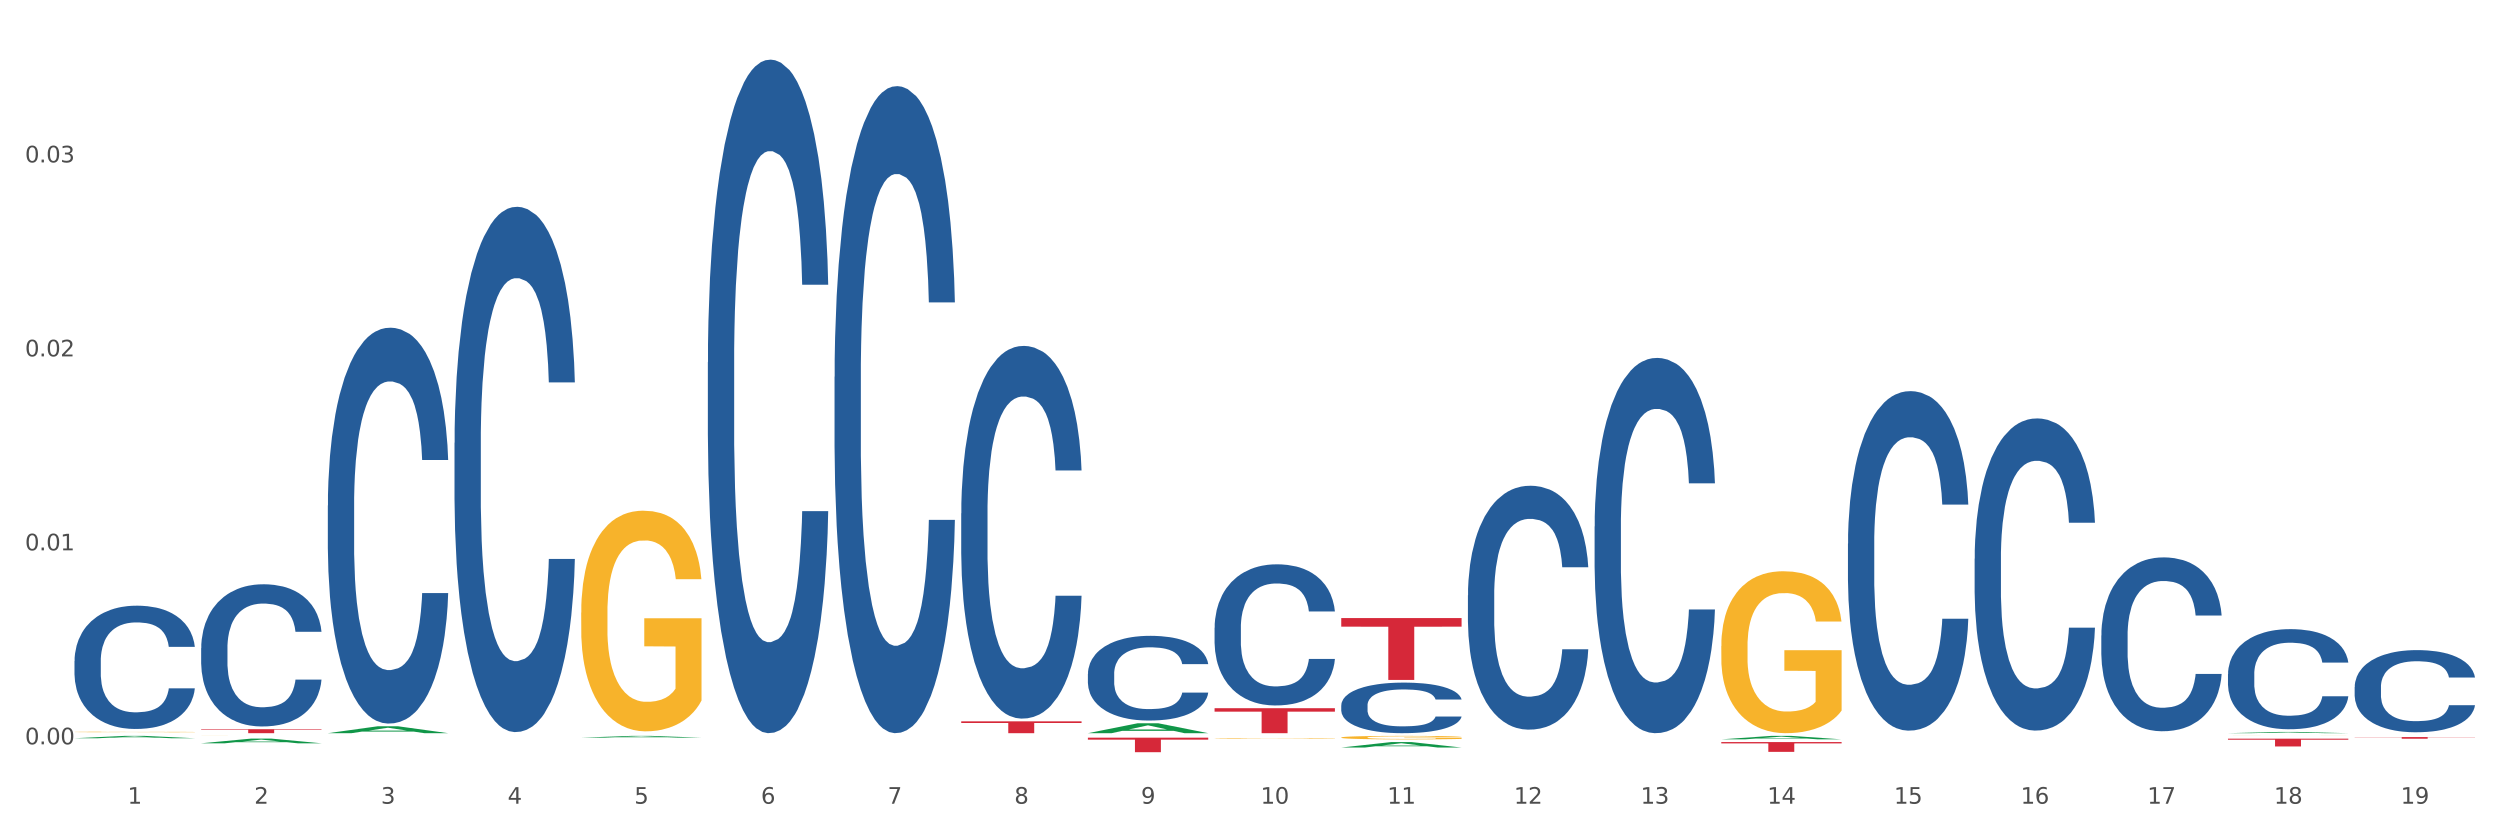 <?xml version="1.0" encoding="utf-8" standalone="no"?>
<!DOCTYPE svg PUBLIC "-//W3C//DTD SVG 1.1//EN"
  "http://www.w3.org/Graphics/SVG/1.1/DTD/svg11.dtd">
<svg xmlns:xlink="http://www.w3.org/1999/xlink" width="1080pt" height="360pt" viewBox="0 0 1080 360" xmlns="http://www.w3.org/2000/svg" version="1.1">
 <rect x="0" y="0" width="1080" height="360" fill="#333333" stroke="none"/>
 <defs>
  <style type="text/css">*{stroke-linejoin: round; stroke-linecap: butt}</style>
 </defs>
 <g id="figure_1">
  <g id="patch_1">
   <path d="M 0 360 
L 1080 360 
L 1080 0 
L 0 0 
z
" style="fill: #ffffff; stroke: #ffffff; stroke-linejoin: miter"/>
  </g>
  <g id="axes_1">
   <g id="matplotlib.axis_1">
    <g id="xtick_1">
     <g id="text_1">
      <!-- 1 -->
      <g style="fill: #4d4d4d" transform="translate(55.115 347.204) scale(0.096 -0.096)">
       <defs>
        <path id="DejaVuSans-31" d="M 794 531 
L 1825 531 
L 1825 4091 
L 703 3866 
L 703 4441 
L 1819 4666 
L 2450 4666 
L 2450 531 
L 3481 531 
L 3481 0 
L 794 0 
L 794 531 
z
" transform="scale(0.016)"/>
       </defs>
       <use xlink:href="#DejaVuSans-31"/>
      </g>
     </g>
    </g>
    <g id="xtick_2">
     <g id="text_2">
      <!-- 2 -->
      <g style="fill: #4d4d4d" transform="translate(109.839 347.204) scale(0.096 -0.096)">
       <defs>
        <path id="DejaVuSans-32" d="M 1228 531 
L 3431 531 
L 3431 0 
L 469 0 
L 469 531 
Q 828 903 1448 1529 
Q 2069 2156 2228 2338 
Q 2531 2678 2651 2914 
Q 2772 3150 2772 3378 
Q 2772 3750 2511 3984 
Q 2250 4219 1831 4219 
Q 1534 4219 1204 4116 
Q 875 4013 500 3803 
L 500 4441 
Q 881 4594 1212 4672 
Q 1544 4750 1819 4750 
Q 2544 4750 2975 4387 
Q 3406 4025 3406 3419 
Q 3406 3131 3298 2873 
Q 3191 2616 2906 2266 
Q 2828 2175 2409 1742 
Q 1991 1309 1228 531 
z
" transform="scale(0.016)"/>
       </defs>
       <use xlink:href="#DejaVuSans-32"/>
      </g>
     </g>
    </g>
    <g id="xtick_3">
     <g id="text_3">
      <!-- 3 -->
      <g style="fill: #4d4d4d" transform="translate(164.564 347.204) scale(0.096 -0.096)">
       <defs>
        <path id="DejaVuSans-33" d="M 2597 2516 
Q 3050 2419 3304 2112 
Q 3559 1806 3559 1356 
Q 3559 666 3084 287 
Q 2609 -91 1734 -91 
Q 1441 -91 1130 -33 
Q 819 25 488 141 
L 488 750 
Q 750 597 1062 519 
Q 1375 441 1716 441 
Q 2309 441 2620 675 
Q 2931 909 2931 1356 
Q 2931 1769 2642 2001 
Q 2353 2234 1838 2234 
L 1294 2234 
L 1294 2753 
L 1863 2753 
Q 2328 2753 2575 2939 
Q 2822 3125 2822 3475 
Q 2822 3834 2567 4026 
Q 2313 4219 1838 4219 
Q 1578 4219 1281 4162 
Q 984 4106 628 3988 
L 628 4550 
Q 988 4650 1302 4700 
Q 1616 4750 1894 4750 
Q 2613 4750 3031 4423 
Q 3450 4097 3450 3541 
Q 3450 3153 3228 2886 
Q 3006 2619 2597 2516 
z
" transform="scale(0.016)"/>
       </defs>
       <use xlink:href="#DejaVuSans-33"/>
      </g>
     </g>
    </g>
    <g id="xtick_4">
     <g id="text_4">
      <!-- 4 -->
      <g style="fill: #4d4d4d" transform="translate(219.288 347.204) scale(0.096 -0.096)">
       <defs>
        <path id="DejaVuSans-34" d="M 2419 4116 
L 825 1625 
L 2419 1625 
L 2419 4116 
z
M 2253 4666 
L 3047 4666 
L 3047 1625 
L 3713 1625 
L 3713 1100 
L 3047 1100 
L 3047 0 
L 2419 0 
L 2419 1100 
L 313 1100 
L 313 1709 
L 2253 4666 
z
" transform="scale(0.016)"/>
       </defs>
       <use xlink:href="#DejaVuSans-34"/>
      </g>
     </g>
    </g>
    <g id="xtick_5">
     <g id="text_5">
      <!-- 5 -->
      <g style="fill: #4d4d4d" transform="translate(274.012 347.204) scale(0.096 -0.096)">
       <defs>
        <path id="DejaVuSans-35" d="M 691 4666 
L 3169 4666 
L 3169 4134 
L 1269 4134 
L 1269 2991 
Q 1406 3038 1543 3061 
Q 1681 3084 1819 3084 
Q 2600 3084 3056 2656 
Q 3513 2228 3513 1497 
Q 3513 744 3044 326 
Q 2575 -91 1722 -91 
Q 1428 -91 1123 -41 
Q 819 9 494 109 
L 494 744 
Q 775 591 1075 516 
Q 1375 441 1709 441 
Q 2250 441 2565 725 
Q 2881 1009 2881 1497 
Q 2881 1984 2565 2268 
Q 2250 2553 1709 2553 
Q 1456 2553 1204 2497 
Q 953 2441 691 2322 
L 691 4666 
z
" transform="scale(0.016)"/>
       </defs>
       <use xlink:href="#DejaVuSans-35"/>
      </g>
     </g>
    </g>
    <g id="xtick_6">
     <g id="text_6">
      <!-- 6 -->
      <g style="fill: #4d4d4d" transform="translate(328.736 347.204) scale(0.096 -0.096)">
       <defs>
        <path id="DejaVuSans-36" d="M 2113 2584 
Q 1688 2584 1439 2293 
Q 1191 2003 1191 1497 
Q 1191 994 1439 701 
Q 1688 409 2113 409 
Q 2538 409 2786 701 
Q 3034 994 3034 1497 
Q 3034 2003 2786 2293 
Q 2538 2584 2113 2584 
z
M 3366 4563 
L 3366 3988 
Q 3128 4100 2886 4159 
Q 2644 4219 2406 4219 
Q 1781 4219 1451 3797 
Q 1122 3375 1075 2522 
Q 1259 2794 1537 2939 
Q 1816 3084 2150 3084 
Q 2853 3084 3261 2657 
Q 3669 2231 3669 1497 
Q 3669 778 3244 343 
Q 2819 -91 2113 -91 
Q 1303 -91 875 529 
Q 447 1150 447 2328 
Q 447 3434 972 4092 
Q 1497 4750 2381 4750 
Q 2619 4750 2861 4703 
Q 3103 4656 3366 4563 
z
" transform="scale(0.016)"/>
       </defs>
       <use xlink:href="#DejaVuSans-36"/>
      </g>
     </g>
    </g>
    <g id="xtick_7">
     <g id="text_7">
      <!-- 7 -->
      <g style="fill: #4d4d4d" transform="translate(383.461 347.204) scale(0.096 -0.096)">
       <defs>
        <path id="DejaVuSans-37" d="M 525 4666 
L 3525 4666 
L 3525 4397 
L 1831 0 
L 1172 0 
L 2766 4134 
L 525 4134 
L 525 4666 
z
" transform="scale(0.016)"/>
       </defs>
       <use xlink:href="#DejaVuSans-37"/>
      </g>
     </g>
    </g>
    <g id="xtick_8">
     <g id="text_8">
      <!-- 8 -->
      <g style="fill: #4d4d4d" transform="translate(438.185 347.204) scale(0.096 -0.096)">
       <defs>
        <path id="DejaVuSans-38" d="M 2034 2216 
Q 1584 2216 1326 1975 
Q 1069 1734 1069 1313 
Q 1069 891 1326 650 
Q 1584 409 2034 409 
Q 2484 409 2743 651 
Q 3003 894 3003 1313 
Q 3003 1734 2745 1975 
Q 2488 2216 2034 2216 
z
M 1403 2484 
Q 997 2584 770 2862 
Q 544 3141 544 3541 
Q 544 4100 942 4425 
Q 1341 4750 2034 4750 
Q 2731 4750 3128 4425 
Q 3525 4100 3525 3541 
Q 3525 3141 3298 2862 
Q 3072 2584 2669 2484 
Q 3125 2378 3379 2068 
Q 3634 1759 3634 1313 
Q 3634 634 3220 271 
Q 2806 -91 2034 -91 
Q 1263 -91 848 271 
Q 434 634 434 1313 
Q 434 1759 690 2068 
Q 947 2378 1403 2484 
z
M 1172 3481 
Q 1172 3119 1398 2916 
Q 1625 2713 2034 2713 
Q 2441 2713 2670 2916 
Q 2900 3119 2900 3481 
Q 2900 3844 2670 4047 
Q 2441 4250 2034 4250 
Q 1625 4250 1398 4047 
Q 1172 3844 1172 3481 
z
" transform="scale(0.016)"/>
       </defs>
       <use xlink:href="#DejaVuSans-38"/>
      </g>
     </g>
    </g>
    <g id="xtick_9">
     <g id="text_9">
      <!-- 9 -->
      <g style="fill: #4d4d4d" transform="translate(492.909 347.204) scale(0.096 -0.096)">
       <defs>
        <path id="DejaVuSans-39" d="M 703 97 
L 703 672 
Q 941 559 1184 500 
Q 1428 441 1663 441 
Q 2288 441 2617 861 
Q 2947 1281 2994 2138 
Q 2813 1869 2534 1725 
Q 2256 1581 1919 1581 
Q 1219 1581 811 2004 
Q 403 2428 403 3163 
Q 403 3881 828 4315 
Q 1253 4750 1959 4750 
Q 2769 4750 3195 4129 
Q 3622 3509 3622 2328 
Q 3622 1225 3098 567 
Q 2575 -91 1691 -91 
Q 1453 -91 1209 -44 
Q 966 3 703 97 
z
M 1959 2075 
Q 2384 2075 2632 2365 
Q 2881 2656 2881 3163 
Q 2881 3666 2632 3958 
Q 2384 4250 1959 4250 
Q 1534 4250 1286 3958 
Q 1038 3666 1038 3163 
Q 1038 2656 1286 2365 
Q 1534 2075 1959 2075 
z
" transform="scale(0.016)"/>
       </defs>
       <use xlink:href="#DejaVuSans-39"/>
      </g>
     </g>
    </g>
    <g id="xtick_10">
     <g id="text_10">
      <!-- 10 -->
      <g style="fill: #4d4d4d" transform="translate(544.58 347.204) scale(0.096 -0.096)">
       <defs>
        <path id="DejaVuSans-30" d="M 2034 4250 
Q 1547 4250 1301 3770 
Q 1056 3291 1056 2328 
Q 1056 1369 1301 889 
Q 1547 409 2034 409 
Q 2525 409 2770 889 
Q 3016 1369 3016 2328 
Q 3016 3291 2770 3770 
Q 2525 4250 2034 4250 
z
M 2034 4750 
Q 2819 4750 3233 4129 
Q 3647 3509 3647 2328 
Q 3647 1150 3233 529 
Q 2819 -91 2034 -91 
Q 1250 -91 836 529 
Q 422 1150 422 2328 
Q 422 3509 836 4129 
Q 1250 4750 2034 4750 
z
" transform="scale(0.016)"/>
       </defs>
       <use xlink:href="#DejaVuSans-31"/>
       <use xlink:href="#DejaVuSans-30" transform="translate(63.623 0)"/>
      </g>
     </g>
    </g>
    <g id="xtick_11">
     <g id="text_11">
      <!-- 11 -->
      <g style="fill: #4d4d4d" transform="translate(599.304 347.204) scale(0.096 -0.096)">
       <use xlink:href="#DejaVuSans-31"/>
       <use xlink:href="#DejaVuSans-31" transform="translate(63.623 0)"/>
      </g>
     </g>
    </g>
    <g id="xtick_12">
     <g id="text_12">
      <!-- 12 -->
      <g style="fill: #4d4d4d" transform="translate(654.028 347.204) scale(0.096 -0.096)">
       <use xlink:href="#DejaVuSans-31"/>
       <use xlink:href="#DejaVuSans-32" transform="translate(63.623 0)"/>
      </g>
     </g>
    </g>
    <g id="xtick_13">
     <g id="text_13">
      <!-- 13 -->
      <g style="fill: #4d4d4d" transform="translate(708.752 347.204) scale(0.096 -0.096)">
       <use xlink:href="#DejaVuSans-31"/>
       <use xlink:href="#DejaVuSans-33" transform="translate(63.623 0)"/>
      </g>
     </g>
    </g>
    <g id="xtick_14">
     <g id="text_14">
      <!-- 14 -->
      <g style="fill: #4d4d4d" transform="translate(763.477 347.204) scale(0.096 -0.096)">
       <use xlink:href="#DejaVuSans-31"/>
       <use xlink:href="#DejaVuSans-34" transform="translate(63.623 0)"/>
      </g>
     </g>
    </g>
    <g id="xtick_15">
     <g id="text_15">
      <!-- 15 -->
      <g style="fill: #4d4d4d" transform="translate(818.201 347.204) scale(0.096 -0.096)">
       <use xlink:href="#DejaVuSans-31"/>
       <use xlink:href="#DejaVuSans-35" transform="translate(63.623 0)"/>
      </g>
     </g>
    </g>
    <g id="xtick_16">
     <g id="text_16">
      <!-- 16 -->
      <g style="fill: #4d4d4d" transform="translate(872.925 347.204) scale(0.096 -0.096)">
       <use xlink:href="#DejaVuSans-31"/>
       <use xlink:href="#DejaVuSans-36" transform="translate(63.623 0)"/>
      </g>
     </g>
    </g>
    <g id="xtick_17">
     <g id="text_17">
      <!-- 17 -->
      <g style="fill: #4d4d4d" transform="translate(927.649 347.204) scale(0.096 -0.096)">
       <use xlink:href="#DejaVuSans-31"/>
       <use xlink:href="#DejaVuSans-37" transform="translate(63.623 0)"/>
      </g>
     </g>
    </g>
    <g id="xtick_18">
     <g id="text_18">
      <!-- 18 -->
      <g style="fill: #4d4d4d" transform="translate(982.374 347.204) scale(0.096 -0.096)">
       <use xlink:href="#DejaVuSans-31"/>
       <use xlink:href="#DejaVuSans-38" transform="translate(63.623 0)"/>
      </g>
     </g>
    </g>
    <g id="xtick_19">
     <g id="text_19">
      <!-- 19 -->
      <g style="fill: #4d4d4d" transform="translate(1037.098 347.204) scale(0.096 -0.096)">
       <use xlink:href="#DejaVuSans-31"/>
       <use xlink:href="#DejaVuSans-39" transform="translate(63.623 0)"/>
      </g>
     </g>
    </g>
    <g id="xtick_20"/>
    <g id="xtick_21"/>
    <g id="xtick_22"/>
    <g id="xtick_23"/>
    <g id="xtick_24"/>
    <g id="xtick_25"/>
    <g id="xtick_26"/>
    <g id="xtick_27"/>
    <g id="xtick_28"/>
    <g id="xtick_29"/>
    <g id="xtick_30"/>
    <g id="xtick_31"/>
    <g id="xtick_32"/>
    <g id="xtick_33"/>
    <g id="xtick_34"/>
    <g id="xtick_35"/>
    <g id="xtick_36"/>
    <g id="xtick_37"/>
   </g>
   <g id="matplotlib.axis_2">
    <g id="ytick_1">
     <g id="text_20">
      <!-- 0.00 -->
      <g style="fill: #4d4d4d" transform="translate(10.8 321.551) scale(0.096 -0.096)">
       <defs>
        <path id="DejaVuSans-2e" d="M 684 794 
L 1344 794 
L 1344 0 
L 684 0 
L 684 794 
z
" transform="scale(0.016)"/>
       </defs>
       <use xlink:href="#DejaVuSans-30"/>
       <use xlink:href="#DejaVuSans-2e" transform="translate(63.623 0)"/>
       <use xlink:href="#DejaVuSans-30" transform="translate(95.41 0)"/>
       <use xlink:href="#DejaVuSans-30" transform="translate(159.033 0)"/>
      </g>
     </g>
    </g>
    <g id="ytick_2">
     <g id="text_21">
      <!-- 0.01 -->
      <g style="fill: #4d4d4d" transform="translate(10.8 237.755) scale(0.096 -0.096)">
       <use xlink:href="#DejaVuSans-30"/>
       <use xlink:href="#DejaVuSans-2e" transform="translate(63.623 0)"/>
       <use xlink:href="#DejaVuSans-30" transform="translate(95.41 0)"/>
       <use xlink:href="#DejaVuSans-31" transform="translate(159.033 0)"/>
      </g>
     </g>
    </g>
    <g id="ytick_3">
     <g id="text_22">
      <!-- 0.02 -->
      <g style="fill: #4d4d4d" transform="translate(10.8 153.96) scale(0.096 -0.096)">
       <use xlink:href="#DejaVuSans-30"/>
       <use xlink:href="#DejaVuSans-2e" transform="translate(63.623 0)"/>
       <use xlink:href="#DejaVuSans-30" transform="translate(95.41 0)"/>
       <use xlink:href="#DejaVuSans-32" transform="translate(159.033 0)"/>
      </g>
     </g>
    </g>
    <g id="ytick_4">
     <g id="text_23">
      <!-- 0.03 -->
      <g style="fill: #4d4d4d" transform="translate(10.8 70.164) scale(0.096 -0.096)">
       <use xlink:href="#DejaVuSans-30"/>
       <use xlink:href="#DejaVuSans-2e" transform="translate(63.623 0)"/>
       <use xlink:href="#DejaVuSans-30" transform="translate(95.41 0)"/>
       <use xlink:href="#DejaVuSans-33" transform="translate(159.033 0)"/>
      </g>
     </g>
    </g>
    <g id="ytick_5"/>
    <g id="ytick_6"/>
    <g id="ytick_7"/>
    <g id="ytick_8"/>
   </g>
   <g id="PolyCollection_1">
    <path d="M 32.175 318.919 
L 32.229 318.919 
L 53.667 317.905 
L 62.564 317.904 
L 84.163 318.921 
L 73.873 318.921 
L 69.21 318.684 
L 47.075 318.684 
L 46.914 318.688 
L 42.412 318.921 
L 32.175 318.921 
L 32.175 318.919 
L 49.862 318.543 
L 66.423 318.542 
L 58.223 318.121 
L 58.115 318.119 
L 58.008 318.122 
L 49.808 318.542 
L 49.862 318.543 
L 32.175 318.919 
z
" clip-path="url(#p752b86f540)" style="fill: #109648"/>
    <path d="M 469.969 318.663 
L 521.957 318.663 
L 521.957 319.536 
L 501.507 319.542 
L 501.507 324.95 
L 490.296 324.95 
L 490.296 319.542 
L 469.969 319.536 
L 469.969 318.669 
L 469.969 318.663 
z
" clip-path="url(#p752b86f540)" style="fill: #d62839"/>
    <path d="M 415.245 311.613 
L 467.233 311.613 
L 467.233 312.325 
L 446.783 312.329 
L 446.783 316.735 
L 435.572 316.735 
L 435.572 312.329 
L 415.245 312.325 
L 415.245 311.618 
L 415.245 311.613 
z
" clip-path="url(#p752b86f540)" style="fill: #d62839"/>
    <path d="M 86.899 315.008 
L 138.887 315.008 
L 138.887 315.248 
L 118.437 315.249 
L 118.437 316.735 
L 107.226 316.735 
L 107.226 315.249 
L 86.899 315.248 
L 86.899 315.009 
L 86.899 315.008 
z
" clip-path="url(#p752b86f540)" style="fill: #d62839"/>
    <path d="M 32.175 316.203 
L 32.236 316.203 
L 32.236 316.194 
L 32.359 316.187 
L 32.973 316.17 
L 33.894 316.156 
L 34.569 316.148 
L 35.244 316.142 
L 36.042 316.135 
L 37.024 316.129 
L 38.804 316.119 
L 39.909 316.115 
L 41.259 316.109 
L 43.714 316.102 
L 45.494 316.098 
L 47.336 316.094 
L 50.343 316.09 
L 52.307 316.088 
L 54.394 316.087 
L 56.911 316.086 
L 58.814 316.086 
L 62.987 316.086 
L 66.547 316.089 
L 68.266 316.09 
L 70.476 316.093 
L 71.642 316.095 
L 73.544 316.099 
L 75.509 316.103 
L 76.859 316.108 
L 78.884 316.115 
L 80.419 316.123 
L 81.831 316.133 
L 82.567 316.14 
L 83.12 316.146 
L 83.611 316.153 
L 84.102 316.165 
L 73.053 316.165 
L 72.624 316.156 
L 71.949 316.149 
L 70.967 316.141 
L 70.107 316.137 
L 68.634 316.131 
L 67.284 316.127 
L 65.872 316.124 
L 64.153 316.122 
L 62.803 316.121 
L 60.9 316.12 
L 57.156 316.12 
L 54.64 316.122 
L 52.921 316.124 
L 51.816 316.127 
L 50.834 316.129 
L 49.729 316.132 
L 48.44 316.137 
L 47.52 316.141 
L 46.599 316.147 
L 45.863 316.153 
L 45.187 316.159 
L 44.635 316.166 
L 44.205 316.173 
L 43.837 316.182 
L 43.53 316.197 
L 43.53 316.228 
L 43.653 316.235 
L 43.96 316.245 
L 44.328 316.252 
L 44.942 316.261 
L 45.494 316.267 
L 46.538 316.275 
L 47.704 316.282 
L 48.625 316.286 
L 49.545 316.29 
L 51.141 316.295 
L 52.921 316.299 
L 54.456 316.302 
L 56.542 316.304 
L 57.954 316.305 
L 59.182 316.305 
L 62.189 316.305 
L 64.338 316.305 
L 66.731 316.303 
L 68.573 316.301 
L 70.107 316.299 
L 71.826 316.294 
L 72.931 316.29 
L 72.931 316.242 
L 59.427 316.242 
L 59.427 316.21 
L 84.163 316.21 
L 84.163 316.304 
L 83.12 316.309 
L 81.953 316.313 
L 80.726 316.317 
L 78.884 316.322 
L 76.675 316.327 
L 74.711 316.33 
L 72.624 316.333 
L 70.169 316.335 
L 66.977 316.338 
L 65.013 316.339 
L 62.558 316.339 
L 59.673 316.34 
L 57.156 316.339 
L 54.701 316.338 
L 52.123 316.336 
L 49.607 316.333 
L 47.704 316.33 
L 45.801 316.326 
L 43.776 316.321 
L 42.18 316.317 
L 40.952 316.312 
L 39.602 316.307 
L 38.129 316.3 
L 37.024 316.294 
L 36.042 316.287 
L 34.998 316.279 
L 34.262 316.272 
L 33.525 316.263 
L 33.096 316.256 
L 32.605 316.246 
L 32.236 316.231 
L 32.175 316.203 
z
" clip-path="url(#p752b86f540)" style="fill: #f7b32b"/>
    <path d="M 32.175 285.584 
L 32.236 285.536 
L 32.236 284.174 
L 32.421 282.325 
L 33.097 278.92 
L 33.957 276.342 
L 35.432 273.326 
L 36.231 272.061 
L 37.275 270.65 
L 39.426 268.364 
L 41.884 266.418 
L 43.605 265.348 
L 44.895 264.667 
L 47.784 263.451 
L 49.443 262.916 
L 51.164 262.478 
L 52.638 262.186 
L 55.096 261.846 
L 57.063 261.7 
L 59.337 261.651 
L 61.242 261.7 
L 63.761 261.894 
L 67.448 262.478 
L 68.862 262.818 
L 70.767 263.402 
L 72.733 264.181 
L 74.331 264.959 
L 76.174 266.078 
L 78.079 267.537 
L 79.923 269.386 
L 81.213 271.088 
L 82.258 272.888 
L 83.18 275.077 
L 83.856 277.461 
L 84.163 279.455 
L 72.917 279.455 
L 72.61 277.655 
L 71.996 275.709 
L 71.381 274.396 
L 70.705 273.326 
L 69.66 272.11 
L 68.739 271.331 
L 67.202 270.407 
L 65.789 269.823 
L 64.621 269.483 
L 63.208 269.191 
L 60.197 268.899 
L 58.046 268.899 
L 56.694 268.996 
L 55.035 269.24 
L 53.622 269.58 
L 51.962 270.164 
L 50.672 270.796 
L 49.381 271.623 
L 48.644 272.207 
L 47.538 273.277 
L 46.8 274.153 
L 45.817 275.661 
L 45.264 276.731 
L 44.281 279.504 
L 43.851 281.547 
L 43.666 282.957 
L 43.544 284.514 
L 43.544 292.103 
L 43.912 295.508 
L 44.22 296.967 
L 44.711 298.621 
L 45.633 300.762 
L 46.985 302.853 
L 48.398 304.361 
L 49.566 305.286 
L 50.672 305.967 
L 51.778 306.502 
L 53.13 306.988 
L 54.236 307.28 
L 55.895 307.572 
L 57.862 307.718 
L 59.398 307.718 
L 62.532 307.475 
L 63.945 307.231 
L 65.297 306.891 
L 66.772 306.356 
L 67.94 305.772 
L 68.616 305.334 
L 69.722 304.41 
L 70.582 303.437 
L 71.32 302.318 
L 71.811 301.345 
L 72.364 299.886 
L 72.795 298.232 
L 72.917 297.356 
L 84.163 297.356 
L 83.917 299.108 
L 83.487 300.81 
L 82.627 303.096 
L 81.951 304.41 
L 80.906 306.015 
L 79.8 307.377 
L 78.264 308.885 
L 76.85 310.004 
L 75.375 310.977 
L 73.778 311.853 
L 70.89 313.069 
L 69.845 313.409 
L 67.633 313.993 
L 65.912 314.333 
L 63.392 314.674 
L 60.811 314.869 
L 58.108 314.917 
L 55.711 314.82 
L 53.069 314.528 
L 51.409 314.236 
L 49.566 313.798 
L 47.415 313.117 
L 45.387 312.29 
L 43.482 311.317 
L 41.7 310.199 
L 40.041 308.934 
L 37.89 306.842 
L 36.292 304.799 
L 35.125 302.902 
L 34.326 301.297 
L 33.527 299.254 
L 33.097 297.843 
L 32.421 294.438 
L 32.175 291.276 
L 32.175 285.584 
z
" clip-path="url(#p752b86f540)" style="fill: #255c99"/>
    <path d="M 86.899 280.007 
L 86.961 279.951 
L 86.961 278.38 
L 87.145 276.248 
L 87.821 272.32 
L 88.681 269.346 
L 90.156 265.868 
L 90.955 264.409 
L 92 262.782 
L 94.151 260.145 
L 96.609 257.901 
L 98.329 256.666 
L 99.62 255.881 
L 102.508 254.478 
L 104.167 253.861 
L 105.888 253.356 
L 107.363 253.019 
L 109.821 252.627 
L 111.787 252.458 
L 114.061 252.402 
L 115.966 252.458 
L 118.485 252.683 
L 122.172 253.356 
L 123.586 253.749 
L 125.491 254.422 
L 127.457 255.32 
L 129.055 256.217 
L 130.899 257.508 
L 132.804 259.191 
L 134.647 261.323 
L 135.938 263.287 
L 136.982 265.363 
L 137.904 267.888 
L 138.58 270.637 
L 138.887 272.937 
L 127.642 272.937 
L 127.334 270.861 
L 126.72 268.617 
L 126.105 267.102 
L 125.429 265.868 
L 124.385 264.465 
L 123.463 263.567 
L 121.927 262.501 
L 120.513 261.828 
L 119.346 261.435 
L 117.932 261.099 
L 114.921 260.762 
L 112.77 260.762 
L 111.418 260.874 
L 109.759 261.155 
L 108.346 261.548 
L 106.687 262.221 
L 105.396 262.95 
L 104.106 263.904 
L 103.368 264.577 
L 102.262 265.812 
L 101.525 266.822 
L 100.542 268.561 
L 99.988 269.795 
L 99.005 272.993 
L 98.575 275.35 
L 98.391 276.977 
L 98.268 278.772 
L 98.268 287.525 
L 98.637 291.453 
L 98.944 293.136 
L 99.435 295.043 
L 100.357 297.512 
L 101.709 299.925 
L 103.122 301.664 
L 104.29 302.73 
L 105.396 303.516 
L 106.502 304.133 
L 107.854 304.694 
L 108.96 305.03 
L 110.62 305.367 
L 112.586 305.535 
L 114.122 305.535 
L 117.256 305.255 
L 118.67 304.974 
L 120.022 304.582 
L 121.497 303.964 
L 122.664 303.291 
L 123.34 302.786 
L 124.446 301.72 
L 125.307 300.598 
L 126.044 299.308 
L 126.536 298.185 
L 127.089 296.502 
L 127.519 294.595 
L 127.642 293.585 
L 138.887 293.585 
L 138.642 295.604 
L 138.211 297.568 
L 137.351 300.205 
L 136.675 301.72 
L 135.63 303.572 
L 134.524 305.143 
L 132.988 306.882 
L 131.575 308.172 
L 130.1 309.295 
L 128.502 310.304 
L 125.614 311.707 
L 124.569 312.1 
L 122.357 312.773 
L 120.636 313.166 
L 118.117 313.559 
L 115.536 313.783 
L 112.832 313.839 
L 110.435 313.727 
L 107.793 313.39 
L 106.134 313.054 
L 104.29 312.549 
L 102.139 311.763 
L 100.111 310.809 
L 98.206 309.687 
L 96.424 308.397 
L 94.765 306.938 
L 92.614 304.525 
L 91.017 302.169 
L 89.849 299.981 
L 89.05 298.129 
L 88.251 295.773 
L 87.821 294.146 
L 87.145 290.218 
L 86.899 286.571 
L 86.899 280.007 
z
" clip-path="url(#p752b86f540)" style="fill: #255c99"/>
    <path d="M 141.624 218.408 
L 141.685 218.252 
L 141.685 213.879 
L 141.869 207.944 
L 142.545 197.011 
L 143.406 188.733 
L 144.88 179.049 
L 145.679 174.989 
L 146.724 170.459 
L 148.875 163.119 
L 151.333 156.871 
L 153.054 153.435 
L 154.344 151.248 
L 157.232 147.344 
L 158.891 145.626 
L 160.612 144.22 
L 162.087 143.283 
L 164.545 142.19 
L 166.511 141.721 
L 168.785 141.565 
L 170.69 141.721 
L 173.21 142.346 
L 176.897 144.22 
L 178.31 145.313 
L 180.215 147.188 
L 182.182 149.687 
L 183.779 152.186 
L 185.623 155.778 
L 187.528 160.463 
L 189.371 166.398 
L 190.662 171.865 
L 191.707 177.644 
L 192.628 184.672 
L 193.304 192.325 
L 193.612 198.729 
L 182.366 198.729 
L 182.059 192.95 
L 181.444 186.703 
L 180.83 182.486 
L 180.154 179.049 
L 179.109 175.145 
L 178.187 172.646 
L 176.651 169.678 
L 175.238 167.804 
L 174.07 166.711 
L 172.657 165.774 
L 169.645 164.837 
L 167.495 164.837 
L 166.143 165.149 
L 164.484 165.93 
L 163.07 167.023 
L 161.411 168.897 
L 160.12 170.928 
L 158.83 173.583 
L 158.093 175.457 
L 156.986 178.893 
L 156.249 181.705 
L 155.266 186.546 
L 154.713 189.982 
L 153.73 198.885 
L 153.299 205.445 
L 153.115 209.974 
L 152.992 214.972 
L 152.992 239.337 
L 153.361 250.27 
L 153.668 254.956 
L 154.16 260.266 
L 155.081 267.138 
L 156.433 273.854 
L 157.847 278.696 
L 159.014 281.663 
L 160.12 283.85 
L 161.227 285.568 
L 162.579 287.13 
L 163.685 288.067 
L 165.344 289.004 
L 167.31 289.473 
L 168.847 289.473 
L 171.981 288.692 
L 173.394 287.911 
L 174.746 286.817 
L 176.221 285.099 
L 177.388 283.225 
L 178.064 281.819 
L 179.17 278.852 
L 180.031 275.728 
L 180.768 272.136 
L 181.26 269.012 
L 181.813 264.327 
L 182.243 259.016 
L 182.366 256.205 
L 193.612 256.205 
L 193.366 261.828 
L 192.936 267.294 
L 192.075 274.635 
L 191.399 278.852 
L 190.355 284.006 
L 189.249 288.379 
L 187.712 293.221 
L 186.299 296.813 
L 184.824 299.937 
L 183.226 302.748 
L 180.338 306.653 
L 179.293 307.746 
L 177.081 309.62 
L 175.36 310.714 
L 172.841 311.807 
L 170.26 312.432 
L 167.556 312.588 
L 165.16 312.276 
L 162.517 311.338 
L 160.858 310.401 
L 159.014 308.996 
L 156.864 306.809 
L 154.836 304.154 
L 152.931 301.03 
L 151.149 297.438 
L 149.489 293.377 
L 147.339 286.661 
L 145.741 280.101 
L 144.573 274.01 
L 143.774 268.856 
L 142.975 262.296 
L 142.545 257.767 
L 141.869 246.834 
L 141.624 236.682 
L 141.624 218.408 
z
" clip-path="url(#p752b86f540)" style="fill: #255c99"/>
    <path d="M 196.348 191.301 
L 196.409 191.093 
L 196.409 185.291 
L 196.594 177.415 
L 197.27 162.908 
L 198.13 151.924 
L 199.605 139.075 
L 200.404 133.687 
L 201.448 127.677 
L 203.599 117.936 
L 206.057 109.647 
L 207.778 105.087 
L 209.068 102.186 
L 211.957 97.005 
L 213.616 94.725 
L 215.336 92.86 
L 216.811 91.616 
L 219.269 90.166 
L 221.236 89.544 
L 223.509 89.337 
L 225.414 89.544 
L 227.934 90.373 
L 231.621 92.86 
L 233.034 94.311 
L 234.939 96.797 
L 236.906 100.113 
L 238.504 103.429 
L 240.347 108.196 
L 242.252 114.413 
L 244.096 122.288 
L 245.386 129.542 
L 246.431 137.21 
L 247.353 146.536 
L 248.029 156.691 
L 248.336 165.188 
L 237.09 165.188 
L 236.783 157.52 
L 236.168 149.23 
L 235.554 143.635 
L 234.878 139.075 
L 233.833 133.894 
L 232.912 130.578 
L 231.375 126.641 
L 229.962 124.154 
L 228.794 122.703 
L 227.381 121.459 
L 224.37 120.216 
L 222.219 120.216 
L 220.867 120.631 
L 219.208 121.667 
L 217.794 123.117 
L 216.135 125.604 
L 214.845 128.299 
L 213.554 131.822 
L 212.817 134.309 
L 211.711 138.868 
L 210.973 142.598 
L 209.99 149.023 
L 209.437 153.582 
L 208.454 165.395 
L 208.024 174.099 
L 207.839 180.109 
L 207.716 186.741 
L 207.716 219.071 
L 208.085 233.578 
L 208.392 239.796 
L 208.884 246.842 
L 209.806 255.961 
L 211.158 264.872 
L 212.571 271.297 
L 213.739 275.234 
L 214.845 278.136 
L 215.951 280.415 
L 217.303 282.488 
L 218.409 283.731 
L 220.068 284.975 
L 222.035 285.596 
L 223.571 285.596 
L 226.705 284.56 
L 228.118 283.524 
L 229.47 282.073 
L 230.945 279.794 
L 232.113 277.307 
L 232.789 275.442 
L 233.895 271.504 
L 234.755 267.359 
L 235.492 262.592 
L 235.984 258.448 
L 236.537 252.23 
L 236.967 245.184 
L 237.09 241.454 
L 248.336 241.454 
L 248.09 248.914 
L 247.66 256.168 
L 246.8 265.908 
L 246.124 271.504 
L 245.079 278.343 
L 243.973 284.146 
L 242.437 290.57 
L 241.023 295.337 
L 239.548 299.482 
L 237.951 303.212 
L 235.062 308.393 
L 234.018 309.844 
L 231.805 312.331 
L 230.085 313.782 
L 227.565 315.232 
L 224.984 316.061 
L 222.28 316.269 
L 219.884 315.854 
L 217.241 314.611 
L 215.582 313.367 
L 213.739 311.502 
L 211.588 308.601 
L 209.56 305.077 
L 207.655 300.933 
L 205.873 296.166 
L 204.214 290.778 
L 202.063 281.866 
L 200.465 273.162 
L 199.298 265.079 
L 198.499 258.24 
L 197.7 249.536 
L 197.27 243.526 
L 196.594 229.019 
L 196.348 215.548 
L 196.348 191.301 
z
" clip-path="url(#p752b86f540)" style="fill: #255c99"/>
    <path d="M 305.796 156.499 
L 305.858 156.234 
L 305.858 148.793 
L 306.042 138.695 
L 306.718 120.094 
L 307.578 106.01 
L 309.053 89.535 
L 309.852 82.626 
L 310.897 74.92 
L 313.048 62.43 
L 315.506 51.801 
L 317.226 45.955 
L 318.517 42.235 
L 321.405 35.592 
L 323.064 32.669 
L 324.785 30.277 
L 326.26 28.683 
L 328.718 26.822 
L 330.684 26.025 
L 332.958 25.759 
L 334.863 26.025 
L 337.382 27.088 
L 341.07 30.277 
L 342.483 32.137 
L 344.388 35.326 
L 346.354 39.578 
L 347.952 43.829 
L 349.796 49.941 
L 351.701 57.913 
L 353.544 68.011 
L 354.835 77.311 
L 355.879 87.143 
L 356.801 99.101 
L 357.477 112.122 
L 357.784 123.017 
L 346.539 123.017 
L 346.232 113.185 
L 345.617 102.556 
L 345.002 95.381 
L 344.327 89.535 
L 343.282 82.892 
L 342.36 78.64 
L 340.824 73.591 
L 339.41 70.402 
L 338.243 68.542 
L 336.829 66.948 
L 333.818 65.353 
L 331.667 65.353 
L 330.316 65.885 
L 328.656 67.214 
L 327.243 69.074 
L 325.584 72.262 
L 324.293 75.717 
L 323.003 80.234 
L 322.265 83.423 
L 321.159 89.269 
L 320.422 94.052 
L 319.439 102.29 
L 318.886 108.136 
L 317.902 123.283 
L 317.472 134.444 
L 317.288 142.15 
L 317.165 150.653 
L 317.165 192.107 
L 317.534 210.708 
L 317.841 218.68 
L 318.332 227.715 
L 319.254 239.407 
L 320.606 250.834 
L 322.02 259.072 
L 323.187 264.12 
L 324.293 267.841 
L 325.399 270.764 
L 326.751 273.421 
L 327.857 275.015 
L 329.517 276.61 
L 331.483 277.407 
L 333.019 277.407 
L 336.153 276.078 
L 337.567 274.75 
L 338.919 272.89 
L 340.394 269.967 
L 341.561 266.778 
L 342.237 264.386 
L 343.343 259.337 
L 344.204 254.023 
L 344.941 247.911 
L 345.433 242.596 
L 345.986 234.624 
L 346.416 225.589 
L 346.539 220.806 
L 357.784 220.806 
L 357.539 230.373 
L 357.108 239.673 
L 356.248 252.163 
L 355.572 259.337 
L 354.527 268.106 
L 353.421 275.547 
L 351.885 283.785 
L 350.472 289.896 
L 348.997 295.211 
L 347.399 299.994 
L 344.511 306.637 
L 343.466 308.498 
L 341.254 311.686 
L 339.533 313.546 
L 337.014 315.407 
L 334.433 316.47 
L 331.729 316.735 
L 329.332 316.204 
L 326.69 314.609 
L 325.031 313.015 
L 323.187 310.623 
L 321.036 306.903 
L 319.008 302.386 
L 317.103 297.071 
L 315.321 290.959 
L 313.662 284.05 
L 311.511 272.624 
L 309.914 261.463 
L 308.746 251.1 
L 307.947 242.33 
L 307.148 231.17 
L 306.718 223.464 
L 306.042 204.862 
L 305.796 187.59 
L 305.796 156.499 
z
" clip-path="url(#p752b86f540)" style="fill: #255c99"/>
    <path d="M 360.521 162.799 
L 360.582 162.544 
L 360.582 155.396 
L 360.766 145.695 
L 361.442 127.825 
L 362.303 114.295 
L 363.778 98.468 
L 364.576 91.83 
L 365.621 84.427 
L 367.772 72.429 
L 370.23 62.217 
L 371.951 56.601 
L 373.241 53.027 
L 376.129 46.645 
L 377.789 43.837 
L 379.509 41.539 
L 380.984 40.008 
L 383.442 38.221 
L 385.409 37.455 
L 387.682 37.199 
L 389.587 37.455 
L 392.107 38.476 
L 395.794 41.539 
L 397.207 43.326 
L 399.112 46.39 
L 401.079 50.474 
L 402.676 54.559 
L 404.52 60.43 
L 406.425 68.089 
L 408.269 77.79 
L 409.559 86.724 
L 410.604 96.17 
L 411.525 107.658 
L 412.201 120.167 
L 412.509 130.633 
L 401.263 130.633 
L 400.956 121.188 
L 400.341 110.976 
L 399.727 104.084 
L 399.051 98.468 
L 398.006 92.085 
L 397.084 88.001 
L 395.548 83.15 
L 394.135 80.087 
L 392.967 78.3 
L 391.554 76.768 
L 388.543 75.237 
L 386.392 75.237 
L 385.04 75.747 
L 383.381 77.024 
L 381.967 78.811 
L 380.308 81.874 
L 379.018 85.193 
L 377.727 89.533 
L 376.99 92.596 
L 375.884 98.212 
L 375.146 102.807 
L 374.163 110.721 
L 373.61 116.337 
L 372.627 130.889 
L 372.196 141.611 
L 372.012 149.014 
L 371.889 157.183 
L 371.889 197.007 
L 372.258 214.877 
L 372.565 222.535 
L 373.057 231.215 
L 373.979 242.448 
L 375.33 253.425 
L 376.744 261.339 
L 377.911 266.189 
L 379.018 269.763 
L 380.124 272.571 
L 381.476 275.124 
L 382.582 276.656 
L 384.241 278.187 
L 386.207 278.953 
L 387.744 278.953 
L 390.878 277.677 
L 392.291 276.4 
L 393.643 274.613 
L 395.118 271.805 
L 396.285 268.742 
L 396.961 266.444 
L 398.068 261.594 
L 398.928 256.488 
L 399.665 250.617 
L 400.157 245.511 
L 400.71 237.853 
L 401.14 229.173 
L 401.263 224.578 
L 412.509 224.578 
L 412.263 233.768 
L 411.833 242.703 
L 410.972 254.701 
L 410.296 261.594 
L 409.252 270.018 
L 408.146 277.166 
L 406.609 285.08 
L 405.196 290.952 
L 403.721 296.057 
L 402.123 300.652 
L 399.235 307.034 
L 398.19 308.821 
L 395.978 311.885 
L 394.258 313.672 
L 391.738 315.459 
L 389.157 316.48 
L 386.453 316.735 
L 384.057 316.225 
L 381.414 314.693 
L 379.755 313.161 
L 377.911 310.864 
L 375.761 307.29 
L 373.733 302.95 
L 371.828 297.844 
L 370.046 291.973 
L 368.386 285.335 
L 366.236 274.358 
L 364.638 263.636 
L 363.47 253.68 
L 362.671 245.256 
L 361.873 234.534 
L 361.442 227.131 
L 360.766 209.261 
L 360.521 192.667 
L 360.521 162.799 
z
" clip-path="url(#p752b86f540)" style="fill: #255c99"/>
    <path d="M 415.245 221.776 
L 415.306 221.629 
L 415.306 217.512 
L 415.491 211.924 
L 416.167 201.631 
L 417.027 193.837 
L 418.502 184.72 
L 419.301 180.897 
L 420.345 176.633 
L 422.496 169.722 
L 424.954 163.84 
L 426.675 160.605 
L 427.965 158.546 
L 430.854 154.87 
L 432.513 153.253 
L 434.233 151.929 
L 435.708 151.047 
L 438.166 150.018 
L 440.133 149.577 
L 442.407 149.43 
L 444.312 149.577 
L 446.831 150.165 
L 450.518 151.929 
L 451.932 152.959 
L 453.837 154.723 
L 455.803 157.076 
L 457.401 159.429 
L 459.244 162.811 
L 461.149 167.222 
L 462.993 172.81 
L 464.283 177.956 
L 465.328 183.397 
L 466.25 190.014 
L 466.926 197.219 
L 467.233 203.248 
L 455.987 203.248 
L 455.68 197.807 
L 455.066 191.926 
L 454.451 187.955 
L 453.775 184.72 
L 452.73 181.044 
L 451.809 178.692 
L 450.272 175.898 
L 448.859 174.133 
L 447.691 173.104 
L 446.278 172.222 
L 443.267 171.339 
L 441.116 171.339 
L 439.764 171.633 
L 438.105 172.369 
L 436.692 173.398 
L 435.032 175.162 
L 433.742 177.074 
L 432.451 179.574 
L 431.714 181.338 
L 430.608 184.573 
L 429.87 187.22 
L 428.887 191.779 
L 428.334 195.014 
L 427.351 203.395 
L 426.921 209.571 
L 426.736 213.835 
L 426.613 218.541 
L 426.613 241.48 
L 426.982 251.773 
L 427.289 256.184 
L 427.781 261.184 
L 428.703 267.654 
L 430.055 273.977 
L 431.468 278.535 
L 432.636 281.329 
L 433.742 283.388 
L 434.848 285.005 
L 436.2 286.476 
L 437.306 287.358 
L 438.965 288.24 
L 440.932 288.682 
L 442.468 288.682 
L 445.602 287.946 
L 447.015 287.211 
L 448.367 286.182 
L 449.842 284.564 
L 451.01 282.8 
L 451.686 281.476 
L 452.792 278.682 
L 453.652 275.742 
L 454.39 272.359 
L 454.881 269.419 
L 455.434 265.007 
L 455.864 260.008 
L 455.987 257.361 
L 467.233 257.361 
L 466.987 262.654 
L 466.557 267.801 
L 465.697 274.712 
L 465.021 278.682 
L 463.976 283.535 
L 462.87 287.652 
L 461.334 292.211 
L 459.92 295.593 
L 458.445 298.534 
L 456.848 301.18 
L 453.959 304.857 
L 452.915 305.886 
L 450.702 307.65 
L 448.982 308.68 
L 446.462 309.709 
L 443.881 310.297 
L 441.178 310.444 
L 438.781 310.15 
L 436.138 309.268 
L 434.479 308.386 
L 432.636 307.062 
L 430.485 305.004 
L 428.457 302.504 
L 426.552 299.563 
L 424.77 296.181 
L 423.111 292.358 
L 420.96 286.035 
L 419.362 279.859 
L 418.195 274.124 
L 417.396 269.272 
L 416.597 263.096 
L 416.167 258.831 
L 415.491 248.538 
L 415.245 238.98 
L 415.245 221.776 
z
" clip-path="url(#p752b86f540)" style="fill: #255c99"/>
    <path d="M 469.969 291.122 
L 470.031 291.088 
L 470.031 290.152 
L 470.215 288.882 
L 470.891 286.542 
L 471.751 284.771 
L 473.226 282.698 
L 474.025 281.829 
L 475.07 280.86 
L 477.22 279.289 
L 479.679 277.952 
L 481.399 277.216 
L 482.69 276.748 
L 485.578 275.913 
L 487.237 275.545 
L 488.958 275.244 
L 490.433 275.044 
L 492.891 274.81 
L 494.857 274.709 
L 497.131 274.676 
L 499.036 274.709 
L 501.555 274.843 
L 505.242 275.244 
L 506.656 275.478 
L 508.561 275.879 
L 510.527 276.414 
L 512.125 276.949 
L 513.969 277.718 
L 515.874 278.721 
L 517.717 279.991 
L 519.008 281.161 
L 520.052 282.397 
L 520.974 283.902 
L 521.65 285.54 
L 521.957 286.91 
L 510.712 286.91 
L 510.404 285.673 
L 509.79 284.336 
L 509.175 283.434 
L 508.499 282.698 
L 507.455 281.863 
L 506.533 281.328 
L 504.997 280.693 
L 503.583 280.292 
L 502.416 280.058 
L 501.002 279.857 
L 497.991 279.656 
L 495.84 279.656 
L 494.488 279.723 
L 492.829 279.89 
L 491.416 280.124 
L 489.757 280.526 
L 488.466 280.96 
L 487.176 281.528 
L 486.438 281.93 
L 485.332 282.665 
L 484.595 283.267 
L 483.611 284.303 
L 483.058 285.038 
L 482.075 286.943 
L 481.645 288.347 
L 481.461 289.317 
L 481.338 290.386 
L 481.338 295.601 
L 481.706 297.941 
L 482.014 298.944 
L 482.505 300.08 
L 483.427 301.551 
L 484.779 302.988 
L 486.192 304.024 
L 487.36 304.66 
L 488.466 305.128 
L 489.572 305.495 
L 490.924 305.83 
L 492.03 306.03 
L 493.69 306.231 
L 495.656 306.331 
L 497.192 306.331 
L 500.326 306.164 
L 501.74 305.997 
L 503.092 305.763 
L 504.566 305.395 
L 505.734 304.994 
L 506.41 304.693 
L 507.516 304.058 
L 508.376 303.389 
L 509.114 302.621 
L 509.605 301.952 
L 510.159 300.949 
L 510.589 299.813 
L 510.712 299.211 
L 521.957 299.211 
L 521.711 300.414 
L 521.281 301.584 
L 520.421 303.155 
L 519.745 304.058 
L 518.7 305.161 
L 517.594 306.097 
L 516.058 307.133 
L 514.645 307.902 
L 513.17 308.57 
L 511.572 309.172 
L 508.684 310.008 
L 507.639 310.242 
L 505.427 310.643 
L 503.706 310.877 
L 501.187 311.111 
L 498.606 311.245 
L 495.902 311.278 
L 493.505 311.211 
L 490.863 311.011 
L 489.204 310.81 
L 487.36 310.509 
L 485.209 310.041 
L 483.181 309.473 
L 481.276 308.804 
L 479.494 308.036 
L 477.835 307.167 
L 475.684 305.729 
L 474.086 304.325 
L 472.919 303.022 
L 472.12 301.919 
L 471.321 300.515 
L 470.891 299.545 
L 470.215 297.205 
L 469.969 295.033 
L 469.969 291.122 
z
" clip-path="url(#p752b86f540)" style="fill: #255c99"/>
    <path d="M 524.693 271.181 
L 524.755 271.125 
L 524.755 269.566 
L 524.939 267.45 
L 525.615 263.552 
L 526.476 260.6 
L 527.95 257.147 
L 528.749 255.699 
L 529.794 254.084 
L 531.945 251.467 
L 534.403 249.239 
L 536.123 248.014 
L 537.414 247.234 
L 540.302 245.842 
L 541.961 245.229 
L 543.682 244.728 
L 545.157 244.394 
L 547.615 244.004 
L 549.581 243.837 
L 551.855 243.781 
L 553.76 243.837 
L 556.28 244.06 
L 559.967 244.728 
L 561.38 245.118 
L 563.285 245.786 
L 565.252 246.677 
L 566.849 247.568 
L 568.693 248.849 
L 570.598 250.52 
L 572.441 252.636 
L 573.732 254.585 
L 574.777 256.646 
L 575.698 259.152 
L 576.374 261.881 
L 576.682 264.164 
L 565.436 264.164 
L 565.129 262.104 
L 564.514 259.876 
L 563.9 258.372 
L 563.224 257.147 
L 562.179 255.755 
L 561.257 254.864 
L 559.721 253.806 
L 558.307 253.137 
L 557.14 252.748 
L 555.727 252.413 
L 552.715 252.079 
L 550.565 252.079 
L 549.213 252.191 
L 547.553 252.469 
L 546.14 252.859 
L 544.481 253.527 
L 543.19 254.251 
L 541.9 255.198 
L 541.163 255.866 
L 540.056 257.091 
L 539.319 258.094 
L 538.336 259.82 
L 537.783 261.045 
L 536.799 264.22 
L 536.369 266.559 
L 536.185 268.174 
L 536.062 269.956 
L 536.062 278.644 
L 536.431 282.542 
L 536.738 284.213 
L 537.23 286.106 
L 538.151 288.557 
L 539.503 290.951 
L 540.917 292.678 
L 542.084 293.736 
L 543.19 294.515 
L 544.297 295.128 
L 545.648 295.685 
L 546.755 296.019 
L 548.414 296.353 
L 550.38 296.52 
L 551.917 296.52 
L 555.051 296.242 
L 556.464 295.963 
L 557.816 295.574 
L 559.291 294.961 
L 560.458 294.293 
L 561.134 293.791 
L 562.24 292.733 
L 563.101 291.62 
L 563.838 290.339 
L 564.33 289.225 
L 564.883 287.554 
L 565.313 285.661 
L 565.436 284.658 
L 576.682 284.658 
L 576.436 286.663 
L 576.006 288.612 
L 575.145 291.23 
L 574.469 292.733 
L 573.425 294.571 
L 572.318 296.13 
L 570.782 297.857 
L 569.369 299.138 
L 567.894 300.252 
L 566.296 301.254 
L 563.408 302.646 
L 562.363 303.036 
L 560.151 303.704 
L 558.43 304.094 
L 555.911 304.484 
L 553.33 304.707 
L 550.626 304.763 
L 548.229 304.651 
L 545.587 304.317 
L 543.928 303.983 
L 542.084 303.482 
L 539.933 302.702 
L 537.906 301.755 
L 536.001 300.641 
L 534.218 299.361 
L 532.559 297.913 
L 530.408 295.518 
L 528.811 293.179 
L 527.643 291.007 
L 526.844 289.169 
L 526.045 286.83 
L 525.615 285.215 
L 524.939 281.317 
L 524.693 277.697 
L 524.693 271.181 
z
" clip-path="url(#p752b86f540)" style="fill: #255c99"/>
    <path d="M 1017.212 296.792 
L 1017.273 296.759 
L 1017.273 295.852 
L 1017.458 294.62 
L 1018.134 292.351 
L 1018.994 290.633 
L 1020.469 288.623 
L 1021.268 287.781 
L 1022.312 286.841 
L 1024.463 285.317 
L 1026.921 284.02 
L 1028.642 283.307 
L 1029.932 282.854 
L 1032.821 282.043 
L 1034.48 281.687 
L 1036.2 281.395 
L 1037.675 281.2 
L 1040.133 280.973 
L 1042.1 280.876 
L 1044.374 280.844 
L 1046.279 280.876 
L 1048.798 281.006 
L 1052.485 281.395 
L 1053.899 281.622 
L 1055.804 282.011 
L 1057.77 282.529 
L 1059.368 283.048 
L 1061.211 283.794 
L 1063.116 284.766 
L 1064.96 285.998 
L 1066.25 287.132 
L 1067.295 288.332 
L 1068.217 289.79 
L 1068.893 291.379 
L 1069.2 292.708 
L 1057.954 292.708 
L 1057.647 291.508 
L 1057.033 290.212 
L 1056.418 289.336 
L 1055.742 288.623 
L 1054.697 287.813 
L 1053.776 287.294 
L 1052.239 286.678 
L 1050.826 286.289 
L 1049.658 286.063 
L 1048.245 285.868 
L 1045.234 285.674 
L 1043.083 285.674 
L 1041.731 285.738 
L 1040.072 285.901 
L 1038.659 286.127 
L 1036.999 286.516 
L 1035.709 286.938 
L 1034.418 287.489 
L 1033.681 287.878 
L 1032.575 288.591 
L 1031.837 289.174 
L 1030.854 290.179 
L 1030.301 290.892 
L 1029.318 292.74 
L 1028.888 294.101 
L 1028.703 295.042 
L 1028.58 296.079 
L 1028.58 301.136 
L 1028.949 303.405 
L 1029.256 304.377 
L 1029.748 305.479 
L 1030.67 306.905 
L 1032.022 308.299 
L 1033.435 309.304 
L 1034.603 309.92 
L 1035.709 310.374 
L 1036.815 310.73 
L 1038.167 311.054 
L 1039.273 311.249 
L 1040.932 311.443 
L 1042.899 311.541 
L 1044.435 311.541 
L 1047.569 311.379 
L 1048.982 311.217 
L 1050.334 310.99 
L 1051.809 310.633 
L 1052.977 310.244 
L 1053.653 309.952 
L 1054.759 309.336 
L 1055.619 308.688 
L 1056.357 307.943 
L 1056.848 307.294 
L 1057.401 306.322 
L 1057.831 305.22 
L 1057.954 304.636 
L 1069.2 304.636 
L 1068.954 305.803 
L 1068.524 306.938 
L 1067.664 308.461 
L 1066.988 309.336 
L 1065.943 310.406 
L 1064.837 311.314 
L 1063.301 312.319 
L 1061.887 313.064 
L 1060.412 313.712 
L 1058.815 314.296 
L 1055.926 315.106 
L 1054.882 315.333 
L 1052.67 315.722 
L 1050.949 315.949 
L 1048.429 316.176 
L 1045.848 316.306 
L 1043.145 316.338 
L 1040.748 316.273 
L 1038.105 316.079 
L 1036.446 315.884 
L 1034.603 315.593 
L 1032.452 315.139 
L 1030.424 314.588 
L 1028.519 313.939 
L 1026.737 313.194 
L 1025.078 312.351 
L 1022.927 310.957 
L 1021.329 309.596 
L 1020.162 308.332 
L 1019.363 307.262 
L 1018.564 305.9 
L 1018.134 304.96 
L 1017.458 302.691 
L 1017.212 300.584 
L 1017.212 296.792 
z
" clip-path="url(#p752b86f540)" style="fill: #255c99"/>
    <path d="M 962.488 291.22 
L 962.549 291.181 
L 962.549 290.075 
L 962.733 288.574 
L 963.409 285.808 
L 964.27 283.715 
L 965.745 281.266 
L 966.543 280.239 
L 967.588 279.093 
L 969.739 277.236 
L 972.197 275.656 
L 973.918 274.787 
L 975.208 274.234 
L 978.096 273.247 
L 979.756 272.812 
L 981.476 272.456 
L 982.951 272.219 
L 985.409 271.943 
L 987.376 271.824 
L 989.649 271.785 
L 991.554 271.824 
L 994.074 271.982 
L 997.761 272.456 
L 999.174 272.733 
L 1001.079 273.207 
L 1003.046 273.839 
L 1004.643 274.471 
L 1006.487 275.38 
L 1008.392 276.565 
L 1010.236 278.066 
L 1011.526 279.448 
L 1012.571 280.91 
L 1013.492 282.688 
L 1014.168 284.623 
L 1014.476 286.243 
L 1003.23 286.243 
L 1002.923 284.781 
L 1002.308 283.201 
L 1001.694 282.135 
L 1001.018 281.266 
L 999.973 280.278 
L 999.051 279.646 
L 997.515 278.895 
L 996.102 278.421 
L 994.934 278.145 
L 993.521 277.908 
L 990.51 277.671 
L 988.359 277.671 
L 987.007 277.75 
L 985.348 277.947 
L 983.934 278.224 
L 982.275 278.698 
L 980.985 279.211 
L 979.694 279.883 
L 978.957 280.357 
L 977.851 281.226 
L 977.113 281.937 
L 976.13 283.162 
L 975.577 284.031 
L 974.594 286.282 
L 974.163 287.942 
L 973.979 289.087 
L 973.856 290.351 
L 973.856 296.514 
L 974.225 299.279 
L 974.532 300.464 
L 975.024 301.807 
L 975.946 303.545 
L 977.298 305.244 
L 978.711 306.468 
L 979.878 307.219 
L 980.985 307.772 
L 982.091 308.206 
L 983.443 308.601 
L 984.549 308.838 
L 986.208 309.075 
L 988.174 309.194 
L 989.711 309.194 
L 992.845 308.996 
L 994.258 308.799 
L 995.61 308.522 
L 997.085 308.088 
L 998.253 307.614 
L 998.928 307.258 
L 1000.035 306.508 
L 1000.895 305.718 
L 1001.632 304.809 
L 1002.124 304.019 
L 1002.677 302.834 
L 1003.107 301.491 
L 1003.23 300.78 
L 1014.476 300.78 
L 1014.23 302.202 
L 1013.8 303.585 
L 1012.939 305.441 
L 1012.263 306.508 
L 1011.219 307.811 
L 1010.113 308.917 
L 1008.576 310.142 
L 1007.163 311.051 
L 1005.688 311.841 
L 1004.09 312.552 
L 1001.202 313.539 
L 1000.158 313.816 
L 997.945 314.29 
L 996.225 314.566 
L 993.705 314.843 
L 991.124 315.001 
L 988.42 315.04 
L 986.024 314.961 
L 983.381 314.724 
L 981.722 314.487 
L 979.878 314.132 
L 977.728 313.579 
L 975.7 312.907 
L 973.795 312.117 
L 972.013 311.209 
L 970.353 310.182 
L 968.203 308.483 
L 966.605 306.824 
L 965.437 305.283 
L 964.638 303.98 
L 963.84 302.321 
L 963.409 301.175 
L 962.733 298.41 
L 962.488 295.842 
L 962.488 291.22 
z
" clip-path="url(#p752b86f540)" style="fill: #255c99"/>
    <path d="M 907.763 274.541 
L 907.825 274.472 
L 907.825 272.552 
L 908.009 269.945 
L 908.685 265.143 
L 909.545 261.507 
L 911.02 257.254 
L 911.819 255.471 
L 912.864 253.482 
L 915.015 250.258 
L 917.473 247.514 
L 919.193 246.005 
L 920.484 245.044 
L 923.372 243.329 
L 925.031 242.575 
L 926.752 241.957 
L 928.227 241.546 
L 930.685 241.066 
L 932.651 240.86 
L 934.925 240.791 
L 936.83 240.86 
L 939.35 241.134 
L 943.037 241.957 
L 944.45 242.438 
L 946.355 243.261 
L 948.321 244.358 
L 949.919 245.456 
L 951.763 247.034 
L 953.668 249.091 
L 955.511 251.698 
L 956.802 254.099 
L 957.846 256.637 
L 958.768 259.724 
L 959.444 263.085 
L 959.751 265.898 
L 948.506 265.898 
L 948.199 263.36 
L 947.584 260.616 
L 946.97 258.764 
L 946.294 257.254 
L 945.249 255.54 
L 944.327 254.442 
L 942.791 253.139 
L 941.377 252.316 
L 940.21 251.835 
L 938.796 251.424 
L 935.785 251.012 
L 933.635 251.012 
L 932.283 251.149 
L 930.623 251.492 
L 929.21 251.973 
L 927.551 252.796 
L 926.26 253.687 
L 924.97 254.854 
L 924.232 255.677 
L 923.126 257.186 
L 922.389 258.421 
L 921.406 260.547 
L 920.853 262.056 
L 919.869 265.966 
L 919.439 268.847 
L 919.255 270.837 
L 919.132 273.032 
L 919.132 283.733 
L 919.501 288.535 
L 919.808 290.592 
L 920.3 292.925 
L 921.221 295.943 
L 922.573 298.893 
L 923.987 301.019 
L 925.154 302.322 
L 926.26 303.283 
L 927.366 304.037 
L 928.718 304.723 
L 929.825 305.135 
L 931.484 305.547 
L 933.45 305.752 
L 934.986 305.752 
L 938.12 305.409 
L 939.534 305.066 
L 940.886 304.586 
L 942.361 303.832 
L 943.528 303.008 
L 944.204 302.391 
L 945.31 301.088 
L 946.171 299.716 
L 946.908 298.138 
L 947.4 296.766 
L 947.953 294.708 
L 948.383 292.376 
L 948.506 291.141 
L 959.751 291.141 
L 959.506 293.611 
L 959.075 296.012 
L 958.215 299.236 
L 957.539 301.088 
L 956.495 303.351 
L 955.388 305.272 
L 953.852 307.399 
L 952.439 308.976 
L 950.964 310.348 
L 949.366 311.583 
L 946.478 313.298 
L 945.433 313.778 
L 943.221 314.601 
L 941.5 315.081 
L 938.981 315.562 
L 936.4 315.836 
L 933.696 315.905 
L 931.299 315.767 
L 928.657 315.356 
L 926.998 314.944 
L 925.154 314.327 
L 923.003 313.367 
L 920.975 312.2 
L 919.07 310.828 
L 917.288 309.251 
L 915.629 307.467 
L 913.478 304.518 
L 911.881 301.637 
L 910.713 298.961 
L 909.914 296.698 
L 909.115 293.816 
L 908.685 291.827 
L 908.009 287.025 
L 907.763 282.567 
L 907.763 274.541 
z
" clip-path="url(#p752b86f540)" style="fill: #255c99"/>
    <path d="M 853.039 241.352 
L 853.101 241.229 
L 853.101 237.78 
L 853.285 233.1 
L 853.961 224.479 
L 854.821 217.951 
L 856.296 210.315 
L 857.095 207.113 
L 858.14 203.541 
L 860.29 197.752 
L 862.748 192.826 
L 864.469 190.116 
L 865.76 188.392 
L 868.648 185.313 
L 870.307 183.958 
L 872.028 182.85 
L 873.503 182.111 
L 875.961 181.249 
L 877.927 180.879 
L 880.201 180.756 
L 882.106 180.879 
L 884.625 181.372 
L 888.312 182.85 
L 889.726 183.712 
L 891.631 185.19 
L 893.597 187.16 
L 895.195 189.131 
L 897.038 191.964 
L 898.943 195.659 
L 900.787 200.339 
L 902.077 204.65 
L 903.122 209.207 
L 904.044 214.749 
L 904.72 220.784 
L 905.027 225.834 
L 893.782 225.834 
L 893.474 221.277 
L 892.86 216.35 
L 892.245 213.025 
L 891.569 210.315 
L 890.525 207.236 
L 889.603 205.265 
L 888.067 202.925 
L 886.653 201.447 
L 885.486 200.585 
L 884.072 199.846 
L 881.061 199.107 
L 878.91 199.107 
L 877.558 199.354 
L 875.899 199.969 
L 874.486 200.831 
L 872.827 202.309 
L 871.536 203.911 
L 870.246 206.004 
L 869.508 207.482 
L 868.402 210.192 
L 867.665 212.409 
L 866.681 216.227 
L 866.128 218.936 
L 865.145 225.957 
L 864.715 231.13 
L 864.531 234.701 
L 864.408 238.643 
L 864.408 257.856 
L 864.776 266.477 
L 865.084 270.172 
L 865.575 274.36 
L 866.497 279.779 
L 867.849 285.075 
L 869.262 288.893 
L 870.43 291.233 
L 871.536 292.957 
L 872.642 294.312 
L 873.994 295.544 
L 875.1 296.283 
L 876.759 297.022 
L 878.726 297.391 
L 880.262 297.391 
L 883.396 296.776 
L 884.81 296.16 
L 886.162 295.298 
L 887.636 293.943 
L 888.804 292.465 
L 889.48 291.356 
L 890.586 289.016 
L 891.446 286.553 
L 892.184 283.72 
L 892.675 281.257 
L 893.228 277.562 
L 893.659 273.375 
L 893.782 271.158 
L 905.027 271.158 
L 904.781 275.591 
L 904.351 279.902 
L 903.491 285.691 
L 902.815 289.016 
L 901.77 293.081 
L 900.664 296.529 
L 899.128 300.347 
L 897.714 303.18 
L 896.24 305.643 
L 894.642 307.86 
L 891.754 310.939 
L 890.709 311.801 
L 888.497 313.279 
L 886.776 314.142 
L 884.257 315.004 
L 881.676 315.496 
L 878.972 315.619 
L 876.575 315.373 
L 873.933 314.634 
L 872.273 313.895 
L 870.43 312.787 
L 868.279 311.062 
L 866.251 308.969 
L 864.346 306.505 
L 862.564 303.673 
L 860.905 300.47 
L 858.754 295.174 
L 857.156 290.002 
L 855.989 285.198 
L 855.19 281.134 
L 854.391 275.961 
L 853.961 272.389 
L 853.285 263.768 
L 853.039 255.762 
L 853.039 241.352 
z
" clip-path="url(#p752b86f540)" style="fill: #255c99"/>
    <path d="M 798.315 234.871 
L 798.376 234.737 
L 798.376 230.986 
L 798.561 225.896 
L 799.237 216.52 
L 800.097 209.421 
L 801.572 201.116 
L 802.371 197.633 
L 803.415 193.749 
L 805.566 187.453 
L 808.024 182.095 
L 809.745 179.148 
L 811.035 177.273 
L 813.924 173.924 
L 815.583 172.451 
L 817.303 171.245 
L 818.778 170.442 
L 821.236 169.504 
L 823.203 169.102 
L 825.476 168.968 
L 827.381 169.102 
L 829.901 169.638 
L 833.588 171.245 
L 835.001 172.183 
L 836.906 173.79 
L 838.873 175.934 
L 840.471 178.077 
L 842.314 181.158 
L 844.219 185.176 
L 846.063 190.266 
L 847.353 194.954 
L 848.398 199.91 
L 849.32 205.938 
L 849.996 212.501 
L 850.303 217.993 
L 839.057 217.993 
L 838.75 213.037 
L 838.135 207.679 
L 837.521 204.063 
L 836.845 201.116 
L 835.8 197.767 
L 834.879 195.624 
L 833.342 193.079 
L 831.929 191.472 
L 830.761 190.534 
L 829.348 189.73 
L 826.337 188.927 
L 824.186 188.927 
L 822.834 189.195 
L 821.175 189.864 
L 819.761 190.802 
L 818.102 192.409 
L 816.812 194.151 
L 815.521 196.428 
L 814.784 198.035 
L 813.678 200.982 
L 812.94 203.393 
L 811.957 207.545 
L 811.404 210.492 
L 810.421 218.127 
L 809.991 223.753 
L 809.806 227.638 
L 809.683 231.924 
L 809.683 252.82 
L 810.052 262.196 
L 810.359 266.215 
L 810.851 270.769 
L 811.773 276.663 
L 813.125 282.422 
L 814.538 286.575 
L 815.706 289.12 
L 816.812 290.995 
L 817.918 292.469 
L 819.27 293.808 
L 820.376 294.612 
L 822.035 295.415 
L 824.002 295.817 
L 825.538 295.817 
L 828.672 295.148 
L 830.085 294.478 
L 831.437 293.54 
L 832.912 292.067 
L 834.08 290.459 
L 834.756 289.254 
L 835.862 286.709 
L 836.722 284.03 
L 837.46 280.949 
L 837.951 278.27 
L 838.504 274.252 
L 838.934 269.697 
L 839.057 267.286 
L 850.303 267.286 
L 850.057 272.108 
L 849.627 276.797 
L 848.767 283.092 
L 848.091 286.709 
L 847.046 291.129 
L 845.94 294.88 
L 844.404 299.032 
L 842.99 302.113 
L 841.515 304.792 
L 839.918 307.203 
L 837.029 310.552 
L 835.985 311.489 
L 833.772 313.097 
L 832.052 314.034 
L 829.532 314.972 
L 826.951 315.508 
L 824.247 315.642 
L 821.851 315.374 
L 819.208 314.57 
L 817.549 313.766 
L 815.706 312.561 
L 813.555 310.686 
L 811.527 308.408 
L 809.622 305.729 
L 807.84 302.649 
L 806.181 299.166 
L 804.03 293.406 
L 802.432 287.78 
L 801.265 282.556 
L 800.466 278.136 
L 799.667 272.51 
L 799.237 268.626 
L 798.561 259.249 
L 798.315 250.543 
L 798.315 234.871 
z
" clip-path="url(#p752b86f540)" style="fill: #255c99"/>
    <path d="M 688.866 227.459 
L 688.928 227.311 
L 688.928 223.165 
L 689.112 217.539 
L 689.788 207.175 
L 690.648 199.329 
L 692.123 190.149 
L 692.922 186.3 
L 693.967 182.006 
L 696.118 175.048 
L 698.576 169.126 
L 700.296 165.868 
L 701.587 163.796 
L 704.475 160.094 
L 706.134 158.466 
L 707.855 157.133 
L 709.33 156.245 
L 711.788 155.209 
L 713.754 154.764 
L 716.028 154.616 
L 717.933 154.764 
L 720.452 155.357 
L 724.14 157.133 
L 725.553 158.17 
L 727.458 159.946 
L 729.424 162.315 
L 731.022 164.684 
L 732.866 168.089 
L 734.771 172.531 
L 736.614 178.157 
L 737.905 183.339 
L 738.949 188.817 
L 739.871 195.479 
L 740.547 202.734 
L 740.854 208.804 
L 729.609 208.804 
L 729.301 203.326 
L 728.687 197.404 
L 728.072 193.406 
L 727.396 190.149 
L 726.352 186.448 
L 725.43 184.079 
L 723.894 181.266 
L 722.48 179.489 
L 721.313 178.453 
L 719.899 177.565 
L 716.888 176.676 
L 714.737 176.676 
L 713.385 176.972 
L 711.726 177.713 
L 710.313 178.749 
L 708.654 180.526 
L 707.363 182.45 
L 706.073 184.967 
L 705.335 186.744 
L 704.229 190.001 
L 703.492 192.666 
L 702.509 197.256 
L 701.955 200.513 
L 700.972 208.952 
L 700.542 215.17 
L 700.358 219.464 
L 700.235 224.202 
L 700.235 247.298 
L 700.604 257.662 
L 700.911 262.103 
L 701.402 267.137 
L 702.324 273.652 
L 703.676 280.018 
L 705.09 284.608 
L 706.257 287.421 
L 707.363 289.493 
L 708.469 291.122 
L 709.821 292.602 
L 710.927 293.491 
L 712.587 294.379 
L 714.553 294.823 
L 716.089 294.823 
L 719.223 294.083 
L 720.637 293.343 
L 721.989 292.306 
L 723.464 290.678 
L 724.631 288.901 
L 725.307 287.569 
L 726.413 284.756 
L 727.274 281.795 
L 728.011 278.389 
L 728.503 275.428 
L 729.056 270.987 
L 729.486 265.953 
L 729.609 263.288 
L 740.854 263.288 
L 740.609 268.618 
L 740.178 273.8 
L 739.318 280.758 
L 738.642 284.756 
L 737.597 289.641 
L 736.491 293.787 
L 734.955 298.377 
L 733.542 301.782 
L 732.067 304.743 
L 730.469 307.408 
L 727.581 311.109 
L 726.536 312.146 
L 724.324 313.922 
L 722.603 314.959 
L 720.084 315.995 
L 717.503 316.587 
L 714.799 316.735 
L 712.402 316.439 
L 709.76 315.551 
L 708.101 314.662 
L 706.257 313.33 
L 704.106 311.257 
L 702.078 308.74 
L 700.173 305.779 
L 698.391 302.374 
L 696.732 298.525 
L 694.581 292.158 
L 692.984 285.94 
L 691.816 280.166 
L 691.017 275.28 
L 690.218 269.062 
L 689.788 264.768 
L 689.112 254.405 
L 688.866 244.781 
L 688.866 227.459 
z
" clip-path="url(#p752b86f540)" style="fill: #255c99"/>
    <path d="M 524.693 305.931 
L 576.682 305.931 
L 576.682 307.433 
L 556.231 307.443 
L 556.231 316.735 
L 545.021 316.735 
L 545.021 307.443 
L 524.693 307.433 
L 524.693 305.941 
L 524.693 305.931 
z
" clip-path="url(#p752b86f540)" style="fill: #d62839"/>
    <path d="M 579.418 267.012 
L 631.406 267.012 
L 631.406 270.724 
L 610.956 270.749 
L 610.956 293.718 
L 599.745 293.718 
L 599.745 270.749 
L 579.418 270.724 
L 579.418 267.037 
L 579.418 267.012 
z
" clip-path="url(#p752b86f540)" style="fill: #d62839"/>
    <path d="M 743.591 320.568 
L 795.579 320.568 
L 795.579 321.159 
L 775.128 321.163 
L 775.128 324.818 
L 763.918 324.818 
L 763.918 321.163 
L 743.591 321.159 
L 743.591 320.572 
L 743.591 320.568 
z
" clip-path="url(#p752b86f540)" style="fill: #d62839"/>
    <path d="M 962.488 319.091 
L 1014.476 319.091 
L 1014.476 319.559 
L 994.025 319.562 
L 994.025 322.461 
L 982.815 322.461 
L 982.815 319.562 
L 962.488 319.559 
L 962.488 319.094 
L 962.488 319.091 
z
" clip-path="url(#p752b86f540)" style="fill: #d62839"/>
    <path d="M 86.899 321.102 
L 86.953 321.1 
L 108.391 319.085 
L 117.288 319.083 
L 138.887 321.106 
L 128.597 321.106 
L 123.934 320.635 
L 101.799 320.635 
L 101.638 320.643 
L 97.136 321.106 
L 86.899 321.106 
L 86.899 321.102 
L 104.586 320.354 
L 121.147 320.352 
L 112.947 319.515 
L 112.84 319.511 
L 112.733 319.516 
L 104.532 320.352 
L 104.586 320.354 
L 86.899 321.102 
z
" clip-path="url(#p752b86f540)" style="fill: #109648"/>
    <path d="M 141.624 316.73 
L 141.677 316.727 
L 163.116 313.759 
L 172.012 313.757 
L 193.612 316.735 
L 183.321 316.735 
L 178.658 316.042 
L 156.523 316.042 
L 156.362 316.053 
L 151.86 316.735 
L 141.624 316.735 
L 141.624 316.73 
L 159.31 315.628 
L 175.871 315.625 
L 167.671 314.391 
L 167.564 314.386 
L 167.457 314.394 
L 159.257 315.625 
L 159.31 315.628 
L 141.624 316.73 
z
" clip-path="url(#p752b86f540)" style="fill: #109648"/>
    <path d="M 251.072 318.669 
L 251.126 318.668 
L 272.564 317.905 
L 281.461 317.904 
L 303.06 318.67 
L 292.77 318.67 
L 288.107 318.492 
L 265.972 318.492 
L 265.811 318.495 
L 261.309 318.67 
L 251.072 318.67 
L 251.072 318.669 
L 268.759 318.385 
L 285.32 318.385 
L 277.12 318.067 
L 277.013 318.066 
L 276.905 318.068 
L 268.705 318.385 
L 268.759 318.385 
L 251.072 318.669 
z
" clip-path="url(#p752b86f540)" style="fill: #109648"/>
    <path d="M 469.969 316.727 
L 470.023 316.723 
L 491.461 312.451 
L 500.358 312.447 
L 521.957 316.735 
L 511.667 316.735 
L 507.004 315.737 
L 484.869 315.737 
L 484.708 315.753 
L 480.206 316.735 
L 469.969 316.735 
L 469.969 316.727 
L 487.656 315.141 
L 504.217 315.137 
L 496.017 313.361 
L 495.91 313.353 
L 495.802 313.365 
L 487.602 315.137 
L 487.656 315.141 
L 469.969 316.727 
z
" clip-path="url(#p752b86f540)" style="fill: #109648"/>
    <path d="M 579.418 322.931 
L 579.471 322.929 
L 600.91 320.584 
L 609.807 320.581 
L 631.406 322.936 
L 621.115 322.936 
L 616.453 322.388 
L 594.317 322.388 
L 594.157 322.396 
L 589.655 322.936 
L 579.418 322.936 
L 579.418 322.931 
L 597.104 322.06 
L 613.666 322.058 
L 605.465 321.083 
L 605.358 321.079 
L 605.251 321.085 
L 597.051 322.058 
L 597.104 322.06 
L 579.418 322.931 
z
" clip-path="url(#p752b86f540)" style="fill: #109648"/>
    <path d="M 743.591 319.397 
L 743.644 319.396 
L 765.083 317.905 
L 773.979 317.904 
L 795.579 319.4 
L 785.288 319.4 
L 780.625 319.051 
L 758.49 319.051 
L 758.329 319.057 
L 753.827 319.4 
L 743.591 319.4 
L 743.591 319.397 
L 761.277 318.844 
L 777.838 318.842 
L 769.638 318.223 
L 769.531 318.22 
L 769.424 318.224 
L 761.224 318.842 
L 761.277 318.844 
L 743.591 319.397 
z
" clip-path="url(#p752b86f540)" style="fill: #109648"/>
    <path d="M 962.488 316.734 
L 962.541 316.734 
L 983.98 316.209 
L 992.877 316.209 
L 1014.476 316.735 
L 1004.185 316.735 
L 999.522 316.613 
L 977.387 316.613 
L 977.227 316.615 
L 972.724 316.735 
L 962.488 316.735 
L 962.488 316.734 
L 980.174 316.54 
L 996.735 316.539 
L 988.535 316.321 
L 988.428 316.32 
L 988.321 316.322 
L 980.121 316.539 
L 980.174 316.54 
L 962.488 316.734 
z
" clip-path="url(#p752b86f540)" style="fill: #109648"/>
    <path d="M 86.899 317.909 
L 86.961 317.909 
L 86.961 317.909 
L 87.083 317.908 
L 87.697 317.907 
L 88.618 317.907 
L 89.293 317.907 
L 89.968 317.906 
L 90.766 317.906 
L 91.748 317.906 
L 93.528 317.905 
L 94.633 317.905 
L 95.983 317.905 
L 98.439 317.905 
L 100.219 317.904 
L 102.06 317.904 
L 105.067 317.904 
L 107.032 317.904 
L 109.118 317.904 
L 111.635 317.904 
L 113.538 317.904 
L 117.712 317.904 
L 121.272 317.904 
L 122.99 317.904 
L 125.2 317.904 
L 126.366 317.904 
L 128.269 317.904 
L 130.233 317.905 
L 131.583 317.905 
L 133.609 317.905 
L 135.143 317.905 
L 136.555 317.906 
L 137.291 317.906 
L 137.844 317.906 
L 138.335 317.907 
L 138.826 317.907 
L 127.778 317.907 
L 127.348 317.907 
L 126.673 317.907 
L 125.691 317.906 
L 124.832 317.906 
L 123.358 317.906 
L 122.008 317.906 
L 120.596 317.905 
L 118.878 317.905 
L 117.527 317.905 
L 115.625 317.905 
L 111.881 317.905 
L 109.364 317.905 
L 107.645 317.905 
L 106.541 317.906 
L 105.559 317.906 
L 104.454 317.906 
L 103.165 317.906 
L 102.244 317.906 
L 101.323 317.906 
L 100.587 317.907 
L 99.912 317.907 
L 99.359 317.907 
L 98.93 317.908 
L 98.561 317.908 
L 98.254 317.909 
L 98.254 317.91 
L 98.377 317.91 
L 98.684 317.911 
L 99.052 317.911 
L 99.666 317.911 
L 100.219 317.912 
L 101.262 317.912 
L 102.428 317.912 
L 103.349 317.913 
L 104.27 317.913 
L 105.865 317.913 
L 107.645 317.913 
L 109.18 317.913 
L 111.267 317.913 
L 112.678 317.913 
L 113.906 317.913 
L 116.914 317.913 
L 119.062 317.913 
L 121.456 317.913 
L 123.297 317.913 
L 124.832 317.913 
L 126.55 317.913 
L 127.655 317.913 
L 127.655 317.911 
L 114.152 317.911 
L 114.152 317.909 
L 138.887 317.909 
L 138.887 317.913 
L 137.844 317.914 
L 136.678 317.914 
L 135.45 317.914 
L 133.609 317.914 
L 131.399 317.914 
L 129.435 317.914 
L 127.348 317.915 
L 124.893 317.915 
L 121.701 317.915 
L 119.737 317.915 
L 117.282 317.915 
L 114.397 317.915 
L 111.881 317.915 
L 109.425 317.915 
L 106.847 317.915 
L 104.331 317.915 
L 102.428 317.914 
L 100.525 317.914 
L 98.5 317.914 
L 96.904 317.914 
L 95.676 317.914 
L 94.326 317.913 
L 92.853 317.913 
L 91.748 317.913 
L 90.766 317.913 
L 89.723 317.912 
L 88.986 317.912 
L 88.25 317.912 
L 87.82 317.911 
L 87.329 317.911 
L 86.961 317.91 
L 86.899 317.909 
z
" clip-path="url(#p752b86f540)" style="fill: #f7b32b"/>
    <path d="M 251.072 264.667 
L 251.133 264.58 
L 251.133 261.446 
L 251.256 258.747 
L 251.87 252.218 
L 252.791 246.82 
L 253.466 243.947 
L 254.141 241.597 
L 254.939 239.246 
L 255.921 236.809 
L 257.701 233.239 
L 258.806 231.411 
L 260.156 229.496 
L 262.611 226.71 
L 264.391 225.143 
L 266.233 223.837 
L 269.24 222.27 
L 271.204 221.574 
L 273.291 221.051 
L 275.808 220.703 
L 277.711 220.616 
L 281.884 220.877 
L 285.444 221.661 
L 287.163 222.27 
L 289.373 223.315 
L 290.539 224.011 
L 292.442 225.404 
L 294.406 227.232 
L 295.756 228.799 
L 297.782 231.759 
L 299.316 234.719 
L 300.728 238.376 
L 301.464 240.9 
L 302.017 243.251 
L 302.508 245.95 
L 302.999 250.215 
L 291.951 250.215 
L 291.521 247.168 
L 290.846 244.295 
L 289.864 241.51 
L 289.004 239.769 
L 287.531 237.592 
L 286.181 236.199 
L 284.769 235.155 
L 283.051 234.284 
L 281.7 233.849 
L 279.797 233.5 
L 276.053 233.588 
L 273.537 234.284 
L 271.818 235.155 
L 270.713 235.938 
L 269.731 236.809 
L 268.627 238.027 
L 267.338 239.856 
L 266.417 241.51 
L 265.496 243.599 
L 264.76 245.688 
L 264.084 248.126 
L 263.532 250.738 
L 263.102 253.436 
L 262.734 256.745 
L 262.427 262.229 
L 262.427 274.156 
L 262.55 276.855 
L 262.857 280.424 
L 263.225 283.123 
L 263.839 286.344 
L 264.391 288.52 
L 265.435 291.654 
L 266.601 294.266 
L 267.522 295.92 
L 268.442 297.313 
L 270.038 299.228 
L 271.818 300.795 
L 273.353 301.753 
L 275.44 302.623 
L 276.851 302.971 
L 278.079 303.145 
L 281.086 303.145 
L 283.235 302.884 
L 285.629 302.275 
L 287.47 301.491 
L 289.004 300.534 
L 290.723 298.967 
L 291.828 297.487 
L 291.828 279.292 
L 278.324 279.205 
L 278.324 267.104 
L 303.06 267.104 
L 303.06 302.623 
L 302.017 304.451 
L 300.851 306.105 
L 299.623 307.585 
L 297.782 309.414 
L 295.572 311.155 
L 293.608 312.373 
L 291.521 313.418 
L 289.066 314.376 
L 285.874 315.246 
L 283.91 315.595 
L 281.455 315.856 
L 278.57 315.943 
L 276.053 315.769 
L 273.598 315.333 
L 271.02 314.55 
L 268.504 313.418 
L 266.601 312.286 
L 264.698 310.893 
L 262.673 309.065 
L 261.077 307.324 
L 259.849 305.757 
L 258.499 303.755 
L 257.026 301.143 
L 255.921 298.793 
L 254.939 296.355 
L 253.896 293.221 
L 253.159 290.522 
L 252.422 287.127 
L 251.993 284.603 
L 251.502 280.685 
L 251.133 275.2 
L 251.072 264.667 
z
" clip-path="url(#p752b86f540)" style="fill: #f7b32b"/>
    <path d="M 634.142 257.183 
L 634.203 257.087 
L 634.203 254.392 
L 634.388 250.736 
L 635.064 244 
L 635.924 238.9 
L 637.399 232.934 
L 638.198 230.432 
L 639.243 227.641 
L 641.393 223.119 
L 643.851 219.27 
L 645.572 217.153 
L 646.863 215.805 
L 649.751 213.4 
L 651.41 212.341 
L 653.131 211.475 
L 654.605 210.898 
L 657.063 210.224 
L 659.03 209.936 
L 661.304 209.839 
L 663.209 209.936 
L 665.728 210.32 
L 669.415 211.475 
L 670.829 212.149 
L 672.734 213.303 
L 674.7 214.843 
L 676.298 216.383 
L 678.141 218.596 
L 680.046 221.483 
L 681.89 225.139 
L 683.18 228.507 
L 684.225 232.068 
L 685.147 236.398 
L 685.823 241.113 
L 686.13 245.058 
L 674.884 245.058 
L 674.577 241.498 
L 673.963 237.649 
L 673.348 235.051 
L 672.672 232.934 
L 671.628 230.528 
L 670.706 228.988 
L 669.169 227.16 
L 667.756 226.005 
L 666.588 225.332 
L 665.175 224.754 
L 662.164 224.177 
L 660.013 224.177 
L 658.661 224.37 
L 657.002 224.851 
L 655.589 225.524 
L 653.929 226.679 
L 652.639 227.93 
L 651.348 229.566 
L 650.611 230.721 
L 649.505 232.838 
L 648.768 234.57 
L 647.784 237.553 
L 647.231 239.67 
L 646.248 245.155 
L 645.818 249.196 
L 645.633 251.987 
L 645.511 255.066 
L 645.511 270.077 
L 645.879 276.813 
L 646.187 279.7 
L 646.678 282.972 
L 647.6 287.206 
L 648.952 291.344 
L 650.365 294.327 
L 651.533 296.155 
L 652.639 297.502 
L 653.745 298.561 
L 655.097 299.523 
L 656.203 300.1 
L 657.862 300.678 
L 659.829 300.966 
L 661.365 300.966 
L 664.499 300.485 
L 665.913 300.004 
L 667.264 299.331 
L 668.739 298.272 
L 669.907 297.117 
L 670.583 296.251 
L 671.689 294.423 
L 672.549 292.498 
L 673.287 290.285 
L 673.778 288.361 
L 674.331 285.474 
L 674.762 282.202 
L 674.884 280.47 
L 686.13 280.47 
L 685.884 283.934 
L 685.454 287.302 
L 684.594 291.825 
L 683.918 294.423 
L 682.873 297.598 
L 681.767 300.293 
L 680.231 303.276 
L 678.817 305.489 
L 677.342 307.414 
L 675.745 309.146 
L 672.857 311.551 
L 671.812 312.225 
L 669.6 313.38 
L 667.879 314.053 
L 665.359 314.727 
L 662.778 315.112 
L 660.075 315.208 
L 657.678 315.016 
L 655.036 314.438 
L 653.376 313.861 
L 651.533 312.995 
L 649.382 311.648 
L 647.354 310.012 
L 645.449 308.087 
L 643.667 305.874 
L 642.008 303.372 
L 639.857 299.234 
L 638.259 295.193 
L 637.092 291.44 
L 636.293 288.264 
L 635.494 284.223 
L 635.064 281.432 
L 634.388 274.696 
L 634.142 268.442 
L 634.142 257.183 
z
" clip-path="url(#p752b86f540)" style="fill: #255c99"/>
    <path d="M 524.693 318.95 
L 524.755 318.95 
L 524.755 318.94 
L 524.878 318.932 
L 525.491 318.911 
L 526.412 318.894 
L 527.087 318.885 
L 527.762 318.878 
L 528.56 318.87 
L 529.542 318.863 
L 531.322 318.852 
L 532.427 318.846 
L 533.778 318.84 
L 536.233 318.831 
L 538.013 318.826 
L 539.854 318.822 
L 542.862 318.817 
L 544.826 318.815 
L 546.913 318.813 
L 549.429 318.812 
L 551.332 318.812 
L 555.506 318.813 
L 559.066 318.815 
L 560.784 318.817 
L 562.994 318.82 
L 564.16 318.823 
L 566.063 318.827 
L 568.027 318.833 
L 569.377 318.838 
L 571.403 318.847 
L 572.937 318.856 
L 574.349 318.868 
L 575.086 318.876 
L 575.638 318.883 
L 576.129 318.891 
L 576.62 318.905 
L 565.572 318.905 
L 565.142 318.895 
L 564.467 318.886 
L 563.485 318.877 
L 562.626 318.872 
L 561.153 318.865 
L 559.802 318.861 
L 558.391 318.858 
L 556.672 318.855 
L 555.322 318.853 
L 553.419 318.852 
L 549.675 318.853 
L 547.158 318.855 
L 545.44 318.858 
L 544.335 318.86 
L 543.353 318.863 
L 542.248 318.867 
L 540.959 318.872 
L 540.038 318.877 
L 539.118 318.884 
L 538.381 318.891 
L 537.706 318.898 
L 537.153 318.906 
L 536.724 318.915 
L 536.355 318.925 
L 536.049 318.943 
L 536.049 318.98 
L 536.171 318.988 
L 536.478 319 
L 536.847 319.008 
L 537.46 319.018 
L 538.013 319.025 
L 539.056 319.035 
L 540.222 319.043 
L 541.143 319.048 
L 542.064 319.053 
L 543.66 319.059 
L 545.44 319.064 
L 546.974 319.067 
L 549.061 319.069 
L 550.473 319.07 
L 551.7 319.071 
L 554.708 319.071 
L 556.856 319.07 
L 559.25 319.068 
L 561.091 319.066 
L 562.626 319.063 
L 564.344 319.058 
L 565.449 319.053 
L 565.449 318.996 
L 551.946 318.996 
L 551.946 318.958 
L 576.682 318.958 
L 576.682 319.069 
L 575.638 319.075 
L 574.472 319.08 
L 573.244 319.085 
L 571.403 319.091 
L 569.193 319.096 
L 567.229 319.1 
L 565.142 319.103 
L 562.687 319.106 
L 559.495 319.109 
L 557.531 319.11 
L 555.076 319.111 
L 552.191 319.111 
L 549.675 319.111 
L 547.22 319.109 
L 544.642 319.107 
L 542.125 319.103 
L 540.222 319.1 
L 538.32 319.095 
L 536.294 319.09 
L 534.698 319.084 
L 533.471 319.079 
L 532.12 319.073 
L 530.647 319.065 
L 529.542 319.057 
L 528.56 319.05 
L 527.517 319.04 
L 526.78 319.031 
L 526.044 319.021 
L 525.614 319.013 
L 525.123 319 
L 524.755 318.983 
L 524.693 318.95 
z
" clip-path="url(#p752b86f540)" style="fill: #f7b32b"/>
    <path d="M 743.591 279.103 
L 743.652 279.039 
L 743.652 276.739 
L 743.775 274.758 
L 744.388 269.966 
L 745.309 266.005 
L 745.984 263.897 
L 746.66 262.172 
L 747.457 260.446 
L 748.44 258.657 
L 750.22 256.038 
L 751.324 254.696 
L 752.675 253.291 
L 755.13 251.246 
L 756.91 250.096 
L 758.751 249.138 
L 761.759 247.987 
L 763.723 247.476 
L 765.81 247.093 
L 768.326 246.837 
L 770.229 246.774 
L 774.403 246.965 
L 777.963 247.54 
L 779.681 247.987 
L 781.891 248.754 
L 783.057 249.265 
L 784.96 250.288 
L 786.924 251.629 
L 788.275 252.779 
L 790.3 254.952 
L 791.835 257.124 
L 793.246 259.807 
L 793.983 261.66 
L 794.535 263.385 
L 795.026 265.366 
L 795.517 268.497 
L 784.469 268.497 
L 784.039 266.261 
L 783.364 264.152 
L 782.382 262.108 
L 781.523 260.83 
L 780.05 259.232 
L 778.699 258.21 
L 777.288 257.443 
L 775.569 256.805 
L 774.219 256.485 
L 772.316 256.23 
L 768.572 256.293 
L 766.055 256.805 
L 764.337 257.443 
L 763.232 258.019 
L 762.25 258.657 
L 761.145 259.552 
L 759.856 260.894 
L 758.935 262.108 
L 758.015 263.641 
L 757.278 265.174 
L 756.603 266.963 
L 756.051 268.88 
L 755.621 270.861 
L 755.253 273.289 
L 754.946 277.314 
L 754.946 286.067 
L 755.068 288.048 
L 755.375 290.667 
L 755.744 292.648 
L 756.357 295.012 
L 756.91 296.609 
L 757.953 298.909 
L 759.119 300.826 
L 760.04 302.04 
L 760.961 303.062 
L 762.557 304.468 
L 764.337 305.618 
L 765.871 306.321 
L 767.958 306.96 
L 769.37 307.215 
L 770.597 307.343 
L 773.605 307.343 
L 775.753 307.151 
L 778.147 306.704 
L 779.988 306.129 
L 781.523 305.426 
L 783.241 304.276 
L 784.346 303.19 
L 784.346 289.837 
L 770.843 289.773 
L 770.843 280.892 
L 795.579 280.892 
L 795.579 306.96 
L 794.535 308.301 
L 793.369 309.515 
L 792.141 310.602 
L 790.3 311.943 
L 788.09 313.221 
L 786.126 314.116 
L 784.039 314.882 
L 781.584 315.585 
L 778.392 316.224 
L 776.428 316.48 
L 773.973 316.671 
L 771.088 316.735 
L 768.572 316.607 
L 766.117 316.288 
L 763.539 315.713 
L 761.022 314.882 
L 759.119 314.052 
L 757.217 313.03 
L 755.191 311.688 
L 753.595 310.41 
L 752.368 309.26 
L 751.017 307.79 
L 749.544 305.874 
L 748.44 304.149 
L 747.457 302.36 
L 746.414 300.059 
L 745.677 298.079 
L 744.941 295.587 
L 744.511 293.734 
L 744.02 290.859 
L 743.652 286.834 
L 743.591 279.103 
z
" clip-path="url(#p752b86f540)" style="fill: #f7b32b"/>
    <path d="M 962.488 317.912 
L 962.549 317.912 
L 962.549 317.912 
L 962.672 317.911 
L 963.286 317.91 
L 964.206 317.909 
L 964.881 317.908 
L 965.557 317.908 
L 966.355 317.907 
L 967.337 317.907 
L 969.117 317.906 
L 970.221 317.906 
L 971.572 317.906 
L 974.027 317.905 
L 975.807 317.905 
L 977.648 317.904 
L 980.656 317.904 
L 982.62 317.904 
L 984.707 317.904 
L 987.223 317.904 
L 989.126 317.904 
L 993.3 317.904 
L 996.86 317.904 
L 998.579 317.904 
L 1000.788 317.904 
L 1001.954 317.904 
L 1003.857 317.905 
L 1005.821 317.905 
L 1007.172 317.905 
L 1009.197 317.906 
L 1010.732 317.907 
L 1012.143 317.907 
L 1012.88 317.908 
L 1013.432 317.908 
L 1013.923 317.909 
L 1014.414 317.91 
L 1003.366 317.91 
L 1002.936 317.909 
L 1002.261 317.908 
L 1001.279 317.908 
L 1000.42 317.908 
L 998.947 317.907 
L 997.596 317.907 
L 996.185 317.907 
L 994.466 317.906 
L 993.116 317.906 
L 991.213 317.906 
L 987.469 317.906 
L 984.952 317.906 
L 983.234 317.907 
L 982.129 317.907 
L 981.147 317.907 
L 980.042 317.907 
L 978.753 317.908 
L 977.832 317.908 
L 976.912 317.908 
L 976.175 317.909 
L 975.5 317.909 
L 974.948 317.91 
L 974.518 317.91 
L 974.15 317.911 
L 973.843 317.912 
L 973.843 317.914 
L 973.966 317.915 
L 974.272 317.915 
L 974.641 317.916 
L 975.255 317.917 
L 975.807 317.917 
L 976.85 317.918 
L 978.017 317.918 
L 978.937 317.918 
L 979.858 317.919 
L 981.454 317.919 
L 983.234 317.919 
L 984.768 317.92 
L 986.855 317.92 
L 988.267 317.92 
L 989.494 317.92 
L 992.502 317.92 
L 994.65 317.92 
L 997.044 317.92 
L 998.885 317.919 
L 1000.42 317.919 
L 1002.139 317.919 
L 1003.243 317.919 
L 1003.243 317.915 
L 989.74 317.915 
L 989.74 317.913 
L 1014.476 317.913 
L 1014.476 317.92 
L 1013.432 317.92 
L 1012.266 317.92 
L 1011.038 317.921 
L 1009.197 317.921 
L 1006.987 317.921 
L 1005.023 317.922 
L 1002.936 317.922 
L 1000.481 317.922 
L 997.29 317.922 
L 995.325 317.922 
L 992.87 317.922 
L 989.985 317.922 
L 987.469 317.922 
L 985.014 317.922 
L 982.436 317.922 
L 979.919 317.922 
L 978.017 317.922 
L 976.114 317.921 
L 974.088 317.921 
L 972.492 317.921 
L 971.265 317.92 
L 969.915 317.92 
L 968.441 317.919 
L 967.337 317.919 
L 966.355 317.918 
L 965.311 317.918 
L 964.575 317.917 
L 963.838 317.917 
L 963.408 317.916 
L 962.917 317.915 
L 962.549 317.914 
L 962.488 317.912 
z
" clip-path="url(#p752b86f540)" style="fill: #f7b32b"/>
    <path d="M 1017.212 318.399 
L 1069.2 318.399 
L 1069.2 318.499 
L 1048.75 318.5 
L 1048.75 319.124 
L 1037.539 319.124 
L 1037.539 318.5 
L 1017.212 318.499 
L 1017.212 318.399 
L 1017.212 318.399 
z
" clip-path="url(#p752b86f540)" style="fill: #d62839"/>
    <path d="M 579.418 318.601 
L 579.479 318.6 
L 579.479 318.55 
L 579.602 318.507 
L 580.216 318.404 
L 581.136 318.319 
L 581.812 318.273 
L 582.487 318.236 
L 583.285 318.199 
L 584.267 318.16 
L 586.047 318.104 
L 587.152 318.075 
L 588.502 318.044 
L 590.957 318 
L 592.737 317.975 
L 594.578 317.955 
L 597.586 317.93 
L 599.55 317.919 
L 601.637 317.911 
L 604.154 317.905 
L 606.056 317.904 
L 610.23 317.908 
L 613.79 317.92 
L 615.509 317.93 
L 617.718 317.947 
L 618.884 317.958 
L 620.787 317.98 
L 622.751 318.009 
L 624.102 318.033 
L 626.127 318.08 
L 627.662 318.127 
L 629.073 318.185 
L 629.81 318.225 
L 630.362 318.262 
L 630.853 318.305 
L 631.344 318.372 
L 620.296 318.372 
L 619.867 318.324 
L 619.191 318.279 
L 618.209 318.235 
L 617.35 318.207 
L 615.877 318.173 
L 614.527 318.15 
L 613.115 318.134 
L 611.396 318.12 
L 610.046 318.113 
L 608.143 318.108 
L 604.399 318.109 
L 601.882 318.12 
L 600.164 318.134 
L 599.059 318.146 
L 598.077 318.16 
L 596.972 318.179 
L 595.683 318.208 
L 594.763 318.235 
L 593.842 318.268 
L 593.105 318.301 
L 592.43 318.339 
L 591.878 318.381 
L 591.448 318.423 
L 591.08 318.476 
L 590.773 318.563 
L 590.773 318.751 
L 590.896 318.794 
L 591.203 318.851 
L 591.571 318.893 
L 592.185 318.944 
L 592.737 318.979 
L 593.78 319.028 
L 594.947 319.07 
L 595.867 319.096 
L 596.788 319.118 
L 598.384 319.148 
L 600.164 319.173 
L 601.698 319.188 
L 603.785 319.202 
L 605.197 319.207 
L 606.425 319.21 
L 609.432 319.21 
L 611.58 319.206 
L 613.974 319.196 
L 615.816 319.184 
L 617.35 319.169 
L 619.069 319.144 
L 620.173 319.121 
L 620.173 318.833 
L 606.67 318.831 
L 606.67 318.64 
L 631.406 318.64 
L 631.406 319.202 
L 630.362 319.231 
L 629.196 319.257 
L 627.969 319.281 
L 626.127 319.309 
L 623.918 319.337 
L 621.953 319.356 
L 619.867 319.373 
L 617.411 319.388 
L 614.22 319.402 
L 612.256 319.407 
L 609.8 319.411 
L 606.916 319.413 
L 604.399 319.41 
L 601.944 319.403 
L 599.366 319.391 
L 596.849 319.373 
L 594.947 319.355 
L 593.044 319.333 
L 591.018 319.304 
L 589.423 319.276 
L 588.195 319.252 
L 586.845 319.22 
L 585.372 319.179 
L 584.267 319.141 
L 583.285 319.103 
L 582.241 319.053 
L 581.505 319.01 
L 580.768 318.957 
L 580.338 318.917 
L 579.847 318.855 
L 579.479 318.768 
L 579.418 318.601 
z
" clip-path="url(#p752b86f540)" style="fill: #f7b32b"/>
    <path d="M 579.418 304.703 
L 579.479 304.683 
L 579.479 304.125 
L 579.664 303.367 
L 580.34 301.97 
L 581.2 300.912 
L 582.675 299.675 
L 583.474 299.156 
L 584.518 298.578 
L 586.669 297.64 
L 589.127 296.842 
L 590.848 296.403 
L 592.138 296.124 
L 595.026 295.625 
L 596.686 295.405 
L 598.406 295.226 
L 599.881 295.106 
L 602.339 294.966 
L 604.306 294.906 
L 606.579 294.886 
L 608.484 294.906 
L 611.004 294.986 
L 614.691 295.226 
L 616.104 295.365 
L 618.009 295.605 
L 619.976 295.924 
L 621.574 296.243 
L 623.417 296.702 
L 625.322 297.301 
L 627.166 298.059 
L 628.456 298.757 
L 629.501 299.496 
L 630.423 300.394 
L 631.099 301.371 
L 631.406 302.189 
L 620.16 302.189 
L 619.853 301.451 
L 619.238 300.653 
L 618.624 300.114 
L 617.948 299.675 
L 616.903 299.176 
L 615.981 298.857 
L 614.445 298.478 
L 613.032 298.239 
L 611.864 298.099 
L 610.451 297.979 
L 607.44 297.859 
L 605.289 297.859 
L 603.937 297.899 
L 602.278 297.999 
L 600.864 298.139 
L 599.205 298.378 
L 597.915 298.638 
L 596.624 298.977 
L 595.887 299.216 
L 594.781 299.655 
L 594.043 300.014 
L 593.06 300.633 
L 592.507 301.072 
L 591.524 302.209 
L 591.094 303.047 
L 590.909 303.626 
L 590.786 304.264 
L 590.786 307.377 
L 591.155 308.774 
L 591.462 309.372 
L 591.954 310.051 
L 592.876 310.929 
L 594.228 311.787 
L 595.641 312.405 
L 596.809 312.784 
L 597.915 313.064 
L 599.021 313.283 
L 600.373 313.483 
L 601.479 313.603 
L 603.138 313.722 
L 605.105 313.782 
L 606.641 313.782 
L 609.775 313.682 
L 611.188 313.583 
L 612.54 313.443 
L 614.015 313.223 
L 615.183 312.984 
L 615.859 312.804 
L 616.965 312.425 
L 617.825 312.026 
L 618.562 311.567 
L 619.054 311.168 
L 619.607 310.57 
L 620.037 309.891 
L 620.16 309.532 
L 631.406 309.532 
L 631.16 310.25 
L 630.73 310.949 
L 629.87 311.887 
L 629.194 312.425 
L 628.149 313.084 
L 627.043 313.642 
L 625.506 314.261 
L 624.093 314.72 
L 622.618 315.119 
L 621.02 315.478 
L 618.132 315.977 
L 617.088 316.117 
L 614.875 316.356 
L 613.155 316.496 
L 610.635 316.635 
L 608.054 316.715 
L 605.35 316.735 
L 602.954 316.695 
L 600.311 316.576 
L 598.652 316.456 
L 596.809 316.276 
L 594.658 315.997 
L 592.63 315.658 
L 590.725 315.259 
L 588.943 314.8 
L 587.284 314.281 
L 585.133 313.423 
L 583.535 312.585 
L 582.367 311.807 
L 581.569 311.148 
L 580.77 310.31 
L 580.34 309.732 
L 579.664 308.335 
L 579.418 307.038 
L 579.418 304.703 
z
" clip-path="url(#p752b86f540)" style="fill: #255c99"/>
   </g>
  </g>
 </g>
 <defs>
  <clipPath id="p752b86f540">
   <rect x="32.175" y="10.8" width="1037.025" height="329.109"/>
  </clipPath>
 </defs>
</svg>
